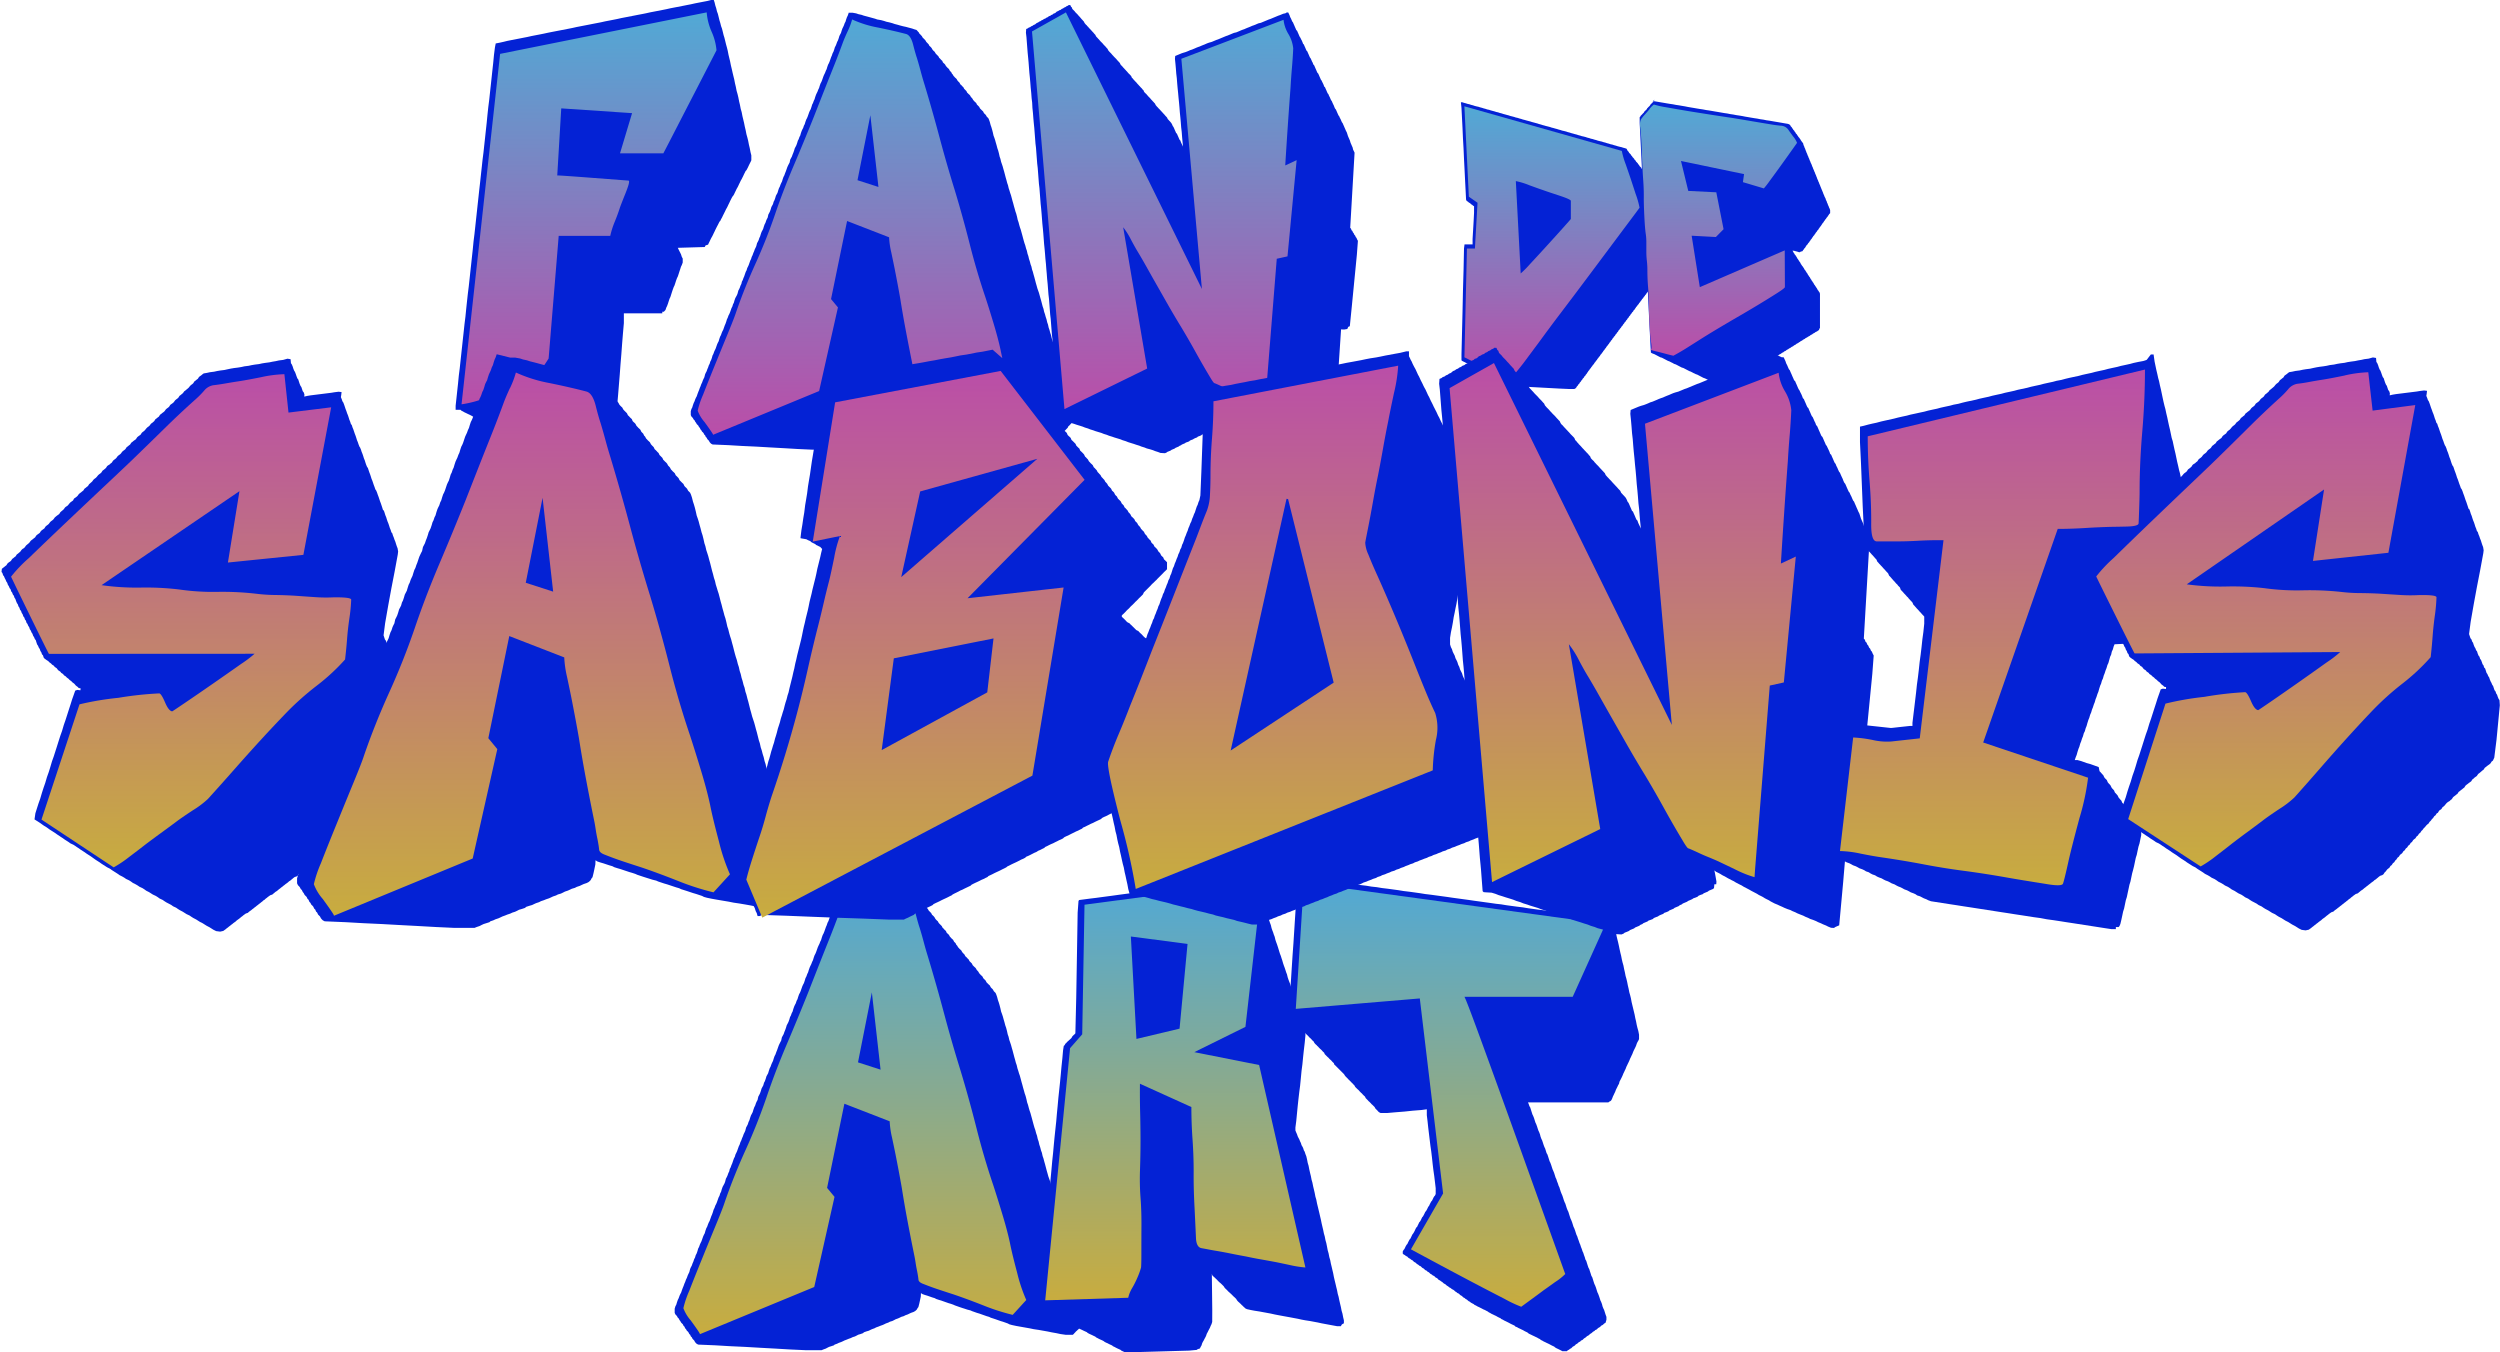 <svg xmlns="http://www.w3.org/2000/svg" xmlns:xlink="http://www.w3.org/1999/xlink" width="250.619" height="135.544" viewBox="0 0 250.619 135.544">
  <defs>
    <linearGradient id="linear-gradient" x1="0.5" x2="0.5" y2="1" gradientUnits="objectBoundingBox">
      <stop offset="0" stop-color="#51a9d5"/>
      <stop offset="1" stop-color="#c8ac3f"/>
    </linearGradient>
    <linearGradient id="linear-gradient-4" x1="0.5" x2="0.5" y2="1" gradientUnits="objectBoundingBox">
      <stop offset="0" stop-color="#51a9d5"/>
      <stop offset="1" stop-color="#ba4ea8"/>
    </linearGradient>
    <linearGradient id="linear-gradient-9" x1="0.5" x2="0.5" y2="1" gradientUnits="objectBoundingBox">
      <stop offset="0" stop-color="#ba4ea8"/>
      <stop offset="1" stop-color="#c8ac3f"/>
    </linearGradient>
  </defs>
  <g id="sabonis-art" transform="translate(-2377 -4561.819)">
    <g id="Grupo_1030" data-name="Grupo 1030" transform="translate(2444.628 4649.725)">
      <g id="Grupo_1027" data-name="Grupo 1027" transform="translate(0 0)">
        <g id="Grupo_1024" data-name="Grupo 1024">
          <path id="Trazado_2461" data-name="Trazado 2461" d="M624.48,783.457h.416l.4.072.243.086.329.072.243.086.329.086.315.086.258.071.315.086.243.086.416.071.315.086.258.086.329.071.315.086.243.086.329.086.244.071.329.086.33.072.315.086.33.086.243.086.243.071.086.086.072.086.085.086.086.158.086.072.071.085.086.086.086.158.086.086.072.072.086.086.072.086.086.157.086.086.086.086.071.072.086.172.086.072.086.086.072.086.086.157.071.086.086.086.086.071.086.158.072.086.086.086.086.086.071.071.086.172.086.072.071.086.086.086.086.072.071.172.086.086.086.072.071.086.086.158.086.086.072.086.086.072.085.086.086.172.071.071.086.086.072.157.086.086.086.158.086.086.071.086.086.071.086.086.086.158.072.086.085.086.072.072.086.172.086.072.086.086.071.086.086.072.086.172.086.086.072.072.086.086.071.158.086.086.086.086.086.072.072.086.086.158.086.086.072.086.086.158.086.086.071.086.086.071.086.086.072.158.086.086.086.086.071.072.086.172.086.086.072.071.086.086.086.072.086.171.071.086.086.072.072.086.086.158.086.086.086.086.071.158.086.243.086.329.086.243.072.244.086.33.072.33.086.229.086.258.086.315.072.244.086.329.086.244.086.329.072.33.086.243.071.315.086.243.086.258.086.315.072.243.086.329.086.329.071.244.086.329.086.244.072.315.086.258.071.243.086.243.086.315.086.329.071.244.086.329.071.243.086.315.086.244.086.329.072.329.086.244.086.329.071.243.086.243.086.315.072.258.086.329.086.315.071.243.086.244.086.329.086.244.072.33.086.243.071.315.086.258.086.33.086.229.072.33.086.243.086.329.071.244.086.329.086.329.071.243.086.315.086.243.086.244.072.258.086.315.072.243.086.329.086.329.086.244.072.329.086.244.086.315.086.258.071.315.086.243.071.329.086.244.086.329.086.243.072.33.086.243.086.315.072.258.086.315.086.243.072.33.086.244.086.243.071.329.086.244.086.329.086.316.072.258.086.315.072.243.086.329.086.243.086.33.072.243.086.244.086.329.071.33.086.243.086.243.071.315.086.258.086.315.086.33.072.243v.573l-.072.244-.086.086-.086.072-.086.086-.071.086-.086.086-.086.071-.071.158-.086.086-.086.086-.072.086-.086.072-.086.086-.086.071-.072.086-.086.086-.072.086-.086.072h-.731l-.5-.072-.4-.086-.487-.086-.415-.086-.4-.071-.487-.086-.487-.072-.416-.086-.487-.086-.487-.086-.4-.072-.4-.086-.258-.071-.158-.086-.243-.086-.244-.086-.243-.072-.244-.086-.243-.086-.258-.086-.229-.072-.172-.086-.244-.071-.243-.086-.244-.086-.243-.086-.244-.072-.244-.086-.243-.086-.158-.072-.329-.085-.258-.086-.229-.072-.258-.086-.243-.086-.244-.086-.158-.072-.243-.086-.243-.071-.243-.086-.244-.086-.243-.086-.244-.072-.258-.086-.157-.086-.244-.072-.243-.086-.244-.086-.244-.072-.243-.086-.158-.1-.014.344-.085.4-.072.329-.086.33-.072.086-.086.158-.086.085-.086.072-.157.086-.244.086-.158.072-.172.086-.244.086-.158.086-.243.071-.172.086-.158.072-.243.086-.158.086-.172.086-.244.072-.158.086-.243.086-.172.086-.158.071-.243.086-.172.072-.244.086-.157.086-.244.086-.157.072-.172.086-.243.071-.243.086-.086.086-.244.086-.243.072-.158.086-.172.086-.229.071-.172.086-.243.086-.172.072-.229.086-.172.086-.158.071-.243.086-.172.086-.244.086-.071.072-.258.086-.229.072-.172.086-.157.085-.244.086-.172.072h-1.633l-1.547-.072-1.461-.086-1.547-.085-1.475-.086-1.547-.072-1.446-.086-1.719-.072-.158-.086-.086-.086-.072-.086-.085-.157-.086-.086-.072-.072-.086-.172-.086-.071-.071-.172-.086-.072-.086-.172-.072-.086-.086-.071-.086-.158-.086-.086-.072-.172-.086-.072-.072-.157-.086-.086-.086-.086-.086-.158-.072-.086-.086-.172-.086-.072-.086-.158-.072-.086-.086-.086-.072-.158v-.415l.072-.244.086-.158.072-.243.086-.244.086-.172.086-.243.072-.158.086-.157.086-.258.086-.229.072-.172.086-.244.072-.158.086-.243.086-.172.086-.243.072-.157.086-.172.086-.329.071-.158.086-.158.086-.243.072-.158.086-.258.085-.157.072-.244.086-.157.086-.244.072-.258.086-.158.086-.244.071-.157.086-.172.086-.244.086-.243.071-.158.086-.158.071-.258.086-.244.086-.158.086-.243.072-.172.086-.157.086-.244.086-.243.071-.157.086-.244.072-.243.086-.172.086-.244.086-.157.071-.172.086-.243.086-.243.086-.158.072-.243.086-.158.072-.258.086-.243.086-.158.086-.157.071-.172.086-.33.086-.157.072-.158.086-.244.086-.172.057-.244.086-.158.086-.243.072-.158.086-.258.086-.244.086-.157.072-.243.086-.172.072-.157.086-.244.086-.243.086-.172.071-.229.086-.172.086-.243.072-.158.086-.244.086-.172.072-.158.086-.329.086-.157.086-.172.071-.229.086-.172.072-.243.086-.244.086-.158.086-.172.072-.243.086-.244.085-.157.086-.258.072-.158.086-.157.072-.33.086-.157.086-.172.086-.244.071-.243.086-.158.086-.157.071-.258.086-.158.086-.243.071-.244.086-.158.086-.158.072-.243.086-.258.086-.157.086-.244.071-.158.086-.172.072-.243.086-.243.086-.158.086-.244.071-.172.086-.243.086-.244.072-.158.086-.172.086-.157.072-.33.086-.158.086-.157.086-.244.072-.172.086-.243.072-.244.086-.158.086-.171.086-.244.071-.244.086-.158.086-.243.086-.157.072-.258.086-.244.072-.158.086-.158.086-.258.086-.158.072-.244.086-.243.086-.158.072-.172.086-.243.086-.243.072-.158.086-.158.086-.258.072-.244.086-.158.086-.243.086-.172.072-.244.086-.243.072-.158.086-.172.086-.229.086-.172.072-.244.086-.243.085-.158.072-.172.086-.244.086-.243.072-.158.086-.172.086-.229.086-.172.071-.244.086-.243.086-.158.071-.172.086-.243.086-.244.071-.157.086-.258.086-.158.086-.243.072-.244.086-.157.072-.172.086-.244.086-.157.086-.244.071-.244.086-.172.086-.158.071-.243.086-.244.086-.172.072-.158.086-.243.086-.157.072-.243.086-.244.086-.172.086-.244Z" transform="translate(-607.393 -783.242)" fill="#0422d5"/>
          <path id="Trazado_2462" data-name="Trazado 2462" d="M751.558,783.8h.315l.072.072.158.086.072.071.086.072.072.072.071.072.086.071.071.072.086.086.072.072.071.071.157.072.086.071.072.086.072.057.086.086.072.072.072.072.086.072.072.071.086.086.143.072.086.072.072.072.086.072.071.072.072.071.086.086.072.072.072.072.086.071.071.072.158.072.071.071.086.086.072.072.086.072.071.071.072.3.086.287.072.229.071.215.086.229.072.215.086.229.071.3.072.215.086.215.071.229.086.215.071.3.071.215.086.229.071.215.072.229.086.286.072.229.086.215.071.229.072.215.086.3.072.215.086.229.072.215.072.229.085.215.072.3.071.215.086.229.086.215.071.229.072.286.071.229.086.215.072.215.086.229.072.3.086.215.072.229.072.215.071.229.086.287.086.229.072.215.071.229.086.214.072.229.071.286.086.229.072.215v.444l-.072.745-.086.73-.071.659-.072.745-.086.659-.071.745-.072.731-.086.659-.086.745-.071.659-.072.745-.072.744-.086.659v.3l.086.215.072.158.072.214.071.143.086.158.086.215.072.143.071.229.086.143.072.143.071.229.086.143.072.229.086.215.072.3.072.373.086.287.071.372.086.373.072.286.071.372.086.3.071.358.072.3.086.372.071.372.086.287.072.372.072.3.086.358.072.3.086.372.071.3.072.358.086.373.072.3.072.358.086.3.072.372.085.3.072.358.071.372.086.3.072.372.086.286.072.372.071.287.086.372.072.3.071.373.086.372.071.287.086.372.072.286.072.373.086.3.072.358.086.372.072.3.071.372.086.286.071.372.072.3v.3l-.143.072-.086.072-.071.143h-.387l-.387-.071-.387-.072-.387-.072-.387-.072-.387-.085-.387-.072-.373-.071-.473-.072-.387-.072-.386-.086-.387-.072-.372-.071-.4-.072-.387-.071-.387-.072-.372-.072-.387-.086-.387-.072-.387-.071-.387-.072-.458-.071-.387-.072-.387-.086-.158-.071-.072-.072-.086-.071-.071-.072-.086-.085-.071-.058-.072-.086-.086-.072-.071-.072-.086-.072-.071-.072-.072-.085-.086-.143-.072-.072-.072-.072-.086-.072-.072-.072-.086-.085-.071-.072-.072-.071-.086-.072-.072-.071-.086-.072-.071-.072-.072-.086-.085-.072-.072-.071-.072-.072-.086-.143-.072-.072-.086-.086-.072-.072-.071-.071-.086-.072-.086-.071-.072-.072-.072-.072-.071-.086-.086-.072-.071-.071-.072-.072-.086-.071-.086-.086-.072-.072-.043-.158.043,3.638V828.1l-.072.229-.072.143-.086.215-.086.157-.072.143-.071.143-.086.157-.072.215-.071.143-.086.157-.071.143-.086.143-.072.143-.071.229-.086.143-.072.157-.229.072-.086.071-.774.072-2.535.072-2.478.071h-1.461l-.157-.071-.158-.072-.072-.072-.158-.071-.157-.072-.144-.071-.158-.086-.158-.071-.071-.072-.158-.071-.158-.072-.158-.086-.143-.057-.158-.086-.086-.071-.143-.072-.157-.071-.158-.072-.158-.086-.143-.071-.071-.072-.158-.071-.143-.072-.158-.072-.157-.072-.158-.086-.072-.071-.158-.072-.157-.071-.143-.072-.158-.072-.158-.072-.071-.085-.158-.072-.158-.072-.158-.071-.143-.072-.158-.072-.072-.072-.158-.085-.157-.072-.158-.071-.158-.072-.143-.072-.086-.086-.143-.072-.172-.071-.143-.072-.157-.071-.158-.072-.072-.072-.158-.086-.143-.072-.172-.071-.143-.072-.158-.071-.086-.072-.143-.086-.158-.071-.315-.072v-.444l.086-.731.071-.816.086-.816.072-.816.072-.73.086-.816.072-.8.072-.817.086-.744.072-.8.086-.817.072-.816.072-.73.086-.817.086-.816.072-.8.071-.745.072-.816.086-.816.072-.8.071-.745.086-.816.086-.8.071-.816.072-.745.072-.8.086-.816.086-.817.071-.73.072-.8.086-.816.072-.817.071-.444.086-.072.072-.143.086-.071.072-.086.071-.072.086-.071.072-.072.086-.072.072-.071.072-.071.086-.158.072-.071.071-.072.086-.072.071-.086.086-3.538.072-4.283.071-4.282.086-1.175.071-.086.544-.071.545-.072.6-.072.53-.072.544-.072.545-.072.615-.086.53-.071.544-.072.544-.072.616-.072.544-.086.545-.057.53-.086.616-.071.545-.072.544-.071.53-.072.63-.086.53-.072.544-.071.544-.072.616-.072.53-.072.544-.071.544-.086Z" transform="translate(-695.888 -783.485)" fill="#0422d5"/>
          <path id="Trazado_2463" data-name="Trazado 2463" d="M819.338,782.72h.372l.53.072.516.072.516.071.6.071.53.086.53.072.516.071.6.072.5.086.53.071.516.071.6.072.516.086.53.057.516.086.6.072.53.072.516.071.53.086.6.072.516.071.516.072.53.086.6.072.516.071.53.072.53.072.587.086.53.072.516.071.53.072.587.086.53.072.516.072.53.072.6.086.516.057.516.086.53.072.53.072.6.072.516.086.516.072.53.072.6.071.516.086.53.072.515.072.6.071.516.072.53.072.53.086.587.071.53.072.516.072.53.086.6.072.516.072v.6l.072.373.086.3.072.372.072.3.072.286.086.387.057.286.086.386.072.286.072.373.072.3.086.3.072.372.071.3.072.372.086.3.072.3.072.372.072.3.072.372.086.3.072.287.071.387.072.3.086.358.072.3.072.3.071.372.072.3.071.372.072.3.086.3.072.372v.444l-.072.158-.086.143-.072.158-.071.215-.072.158-.071.143-.072.143-.072.158-.086.229-.072.143-.071.157-.072.143-.086.215-.072.158-.072.143-.072.157-.072.144-.086.229-.072.143-.071.158-.072.143-.086.215-.072.158-.072.143-.072.143-.086.158-.057.229-.086.143-.072.158-.072.143-.072.143-.086.229-.072.143-.071.158-.072.143-.086.229-.071.144-.072.085-.143.072-.086.072h-8.064l.072.157.072.215.086.143.071.229.072.229.072.229.072.143.086.214.072.229.072.229.071.144.086.229.072.229.072.215.072.144.086.229.057.229.085.229.072.143.072.215.072.229.086.229.072.143.072.229.071.229.086.143.072.215.072.229.072.229.072.143.086.229.072.229.071.215.072.158.086.215.072.229.072.229.072.143.072.229.086.215.072.229.072.143.071.229.072.229.086.214.071.158.072.215.071.229.086.229.072.143.072.229.072.229.086.215.072.143.071.229.072.229.072.215.072.157.086.215.072.229.072.229.071.143.086.229.072.229.072.215.072.143.072.229.086.229.071.215.072.157.072.229.086.214.072.229.072.143.072.229.085.229.057.214.086.143.072.229.072.229.072.215.086.157.071.229.072.215.071.229.086.143.072.229.071.229.072.215.072.143.086.229.071.229.072.229.072.143.086.229.072.215.071.229.072.143.086.229.057.229.086.215.072.143.072.229.072.229.086.229v.287l-.086.3-.143.086-.072.072-.086.072-.143.071-.072.086-.071.057-.158.086-.072.071-.072.072-.157.072-.072.085-.143.072-.072.072-.086.072-.143.086-.071.072-.086.072-.143.072-.072.071-.086.072-.143.086-.072.072-.072.072-.158.072-.072.086-.143.072-.086.072-.072.072-.143.072-.072.086-.086.071-.143.072-.072.072-.086.086-.143.072-.072.071-.143.072-.086.086h-.444l-.158-.086-.143-.072-.143-.071-.157-.072-.143-.086-.072-.072-.158-.072-.143-.071-.158-.086-.144-.072-.157-.072-.143-.072-.158-.072-.143-.086-.157-.072-.057-.072-.158-.072-.143-.086-.157-.072-.143-.071-.158-.072-.143-.072-.157-.072-.143-.086-.072-.072-.158-.072-.143-.072-.143-.085-.158-.072-.143-.072-.157-.071-.144-.086-.158-.057-.072-.086-.143-.071-.158-.072-.143-.072-.157-.086-.143-.072-.143-.071-.157-.072-.143-.086-.158-.072-.072-.072-.157-.071-.143-.072-.144-.086-.158-.072-.143-.071-.157-.072-.143-.086-.143-.071-.086-.072-.143-.072-.158-.086-.143-.057-.158-.086-.143-.072-.143-.071-.157-.072-.143-.086-.157-.072-.072-.071-.143-.072-.157-.086-.072-.071-.143-.072-.086-.072-.072-.072-.143-.072-.086-.086-.143-.072-.072-.071-.072-.072-.158-.086-.072-.072-.071-.071-.157-.072-.072-.071-.143-.086-.072-.072-.086-.072-.143-.072L834.72,824l-.086-.072-.143-.072-.071-.071-.143-.086-.086-.071-.072-.072-.143-.071-.086-.072-.072-.072-.143-.086-.086-.072-.143-.072-.072-.072-.072-.086-.157-.072-.071-.072-.072-.072-.158-.072-.072-.072-.157-.086-.072-.071-.072-.072-.143-.071-.072-.086-.157-.072-.071-.071-.072-.072-.158-.086-.072-.072-.071-.072-.157-.072-.072-.072-.143-.086-.086-.072-.072-.071-.143-.072-.086-.086-.072-.071-.144-.072-.072-.071-.157-.086-.072-.057-.072-.086-.158-.072-.072-.072-.143-.072-.086-.086v-.215l.086-.158.071-.072.072-.143.072-.157.086-.143.072-.072.072-.158.072-.143.085-.158.072-.072.072-.143.072-.157.072-.143.072-.086.086-.143.072-.143.072-.158.072-.143.086-.072.072-.158.072-.143.072-.158.072-.072.086-.143.071-.157.072-.143.072-.072.086-.158.072-.143.071-.158.072-.072.085-.143.072-.143.072-.157.072-.072.072-.158.072-.143.086-.158.071-.072.072-.143.071-.157.086-.143.072-.072.071-.158v-.587l-.071-.6-.072-.6-.086-.6-.071-.587-.072-.673-.071-.6-.086-.6-.072-.587-.072-.6-.072-.6-.072-.673-.072-.588v-.6l-.53.072-.9.072-.817.086-.9.071-.816.072h-.673l-.143-.072-.086-.071-.072-.086-.071-.072-.072-.072-.072-.071-.086-.158-.072-.072-.072-.071-.072-.072-.086-.072-.071-.086-.072-.072-.072-.072-.086-.072-.072-.085-.071-.072-.072-.072-.071-.071-.072-.158-.086-.072-.072-.071-.072-.072-.071-.086-.086-.072-.071-.072-.072-.072-.072-.086-.072-.072-.086-.072-.072-.072-.072-.071-.071-.072-.086-.158-.072-.071-.072-.072-.072-.086-.086-.072-.057-.072-.086-.072-.072-.086-.072-.057-.072-.086-.072-.072-.071-.071-.072-.072-.072-.086-.086-.143-.072-.072-.072-.072-.072-.071-.071-.072-.086-.086-.071-.072-.072-.071-.071-.072-.086-.086-.072-.071-.071-.072-.072-.072-.086-.072-.057-.158-.085-.072-.072-.072-.072-.086-.071-.072-.086-.071-.072-.072-.072-.086-.071-.057-.086-.086-.072-.071-.071-.072-.072-.071-.071-.158-.086-.072-.071-.072-.072-.086-.072-.071-.086-.072-.072-.072-.071-.072-.072-.086-.086-.071-.057-.072-.086-.072-.071-.072-.072-.086-.072-.143-.086-.071-.072-.071-.072-.087-.071-.071-.086-.072-.072-.072-.071-.086-.072-.071-.072-.072-.086-.072-.072-.086-.071-.072-.072-.072-.086-.143-.072-.071-.072-.087-.072-.071-.071-.072-.086-.072-.072-.086-.072-.071-.072-.072-.072-.072-.086-.086-.072-.071-.071-.072-.072-.072-.086-.143-.072-.086-.3-.071v-.6l.071-1.189.086-1.117.072-1.117.072-1.132.072-1.117.086-1.189.072-1.132.071-1.117.072-1.117.086-1.117.072-1.132Z" transform="translate(-756.853 -782.72)" fill="#0422d5"/>
        </g>
        <g id="Grupo_1021" data-name="Grupo 1021" transform="translate(0.875 0.584)">
          <path id="Trazado_2379" data-name="Trazado 2379" d="M626.635,786.236q-.358.774-.558,1.332-.516,1.4-1.017,2.65-.544,1.361-1.06,2.671t-1.031,2.629q-1.031,2.577-2.17,5.256t-2.027,5.3q-.916,2.678-2.106,5.3t-2.091,5.242q-.172.545-.845,2.177t-1.4,3.423q-.73,1.79-1.31,3.279a9.653,9.653,0,0,0-.58,1.719,3.983,3.983,0,0,0,.731,1.217q.73,1,.9,1.3l.029.086,11.458-4.727,2.034-9.038-.745-.9,1.733-8.436,4.541,1.761a8.865,8.865,0,0,0,.236,1.633q.237,1.117.351,1.69.387,1.962.631,3.366.258,1.648.579,3.345t.652,3.315q.086.4.151.838t.15.823c.076.4.122.691.136.867s.183.322.509.436q.716.287,1.49.545t1.489.487q1.318.444,2.987,1.1a21.353,21.353,0,0,0,2.972.96l1.36-1.49a16.1,16.1,0,0,1-.916-2.736q-.515-1.933-.716-2.965-.259-1.217-.759-2.872t-.9-2.886q-.946-2.793-1.691-5.737t-1.6-5.779q-.889-2.864-1.655-5.737t-1.626-5.722q-.215-.687-.408-1.418t-.409-1.433q-.172-.5-.416-1.461-.258-.989-.744-1.131-1.3-.344-3.051-.7a11.8,11.8,0,0,1-2.793-.874,7.559,7.559,0,0,1-.487,1.289" transform="translate(-610.436 -784.56)" fill="url(#linear-gradient)"/>
          <path id="Trazado_2380" data-name="Trazado 2380" d="M738.694,786.488l-.229,12.991-1.217,1.389-2.493,25.28,8.322-.258a3.287,3.287,0,0,1,.394-.974,8.6,8.6,0,0,0,.494-.974,7.674,7.674,0,0,0,.394-1.067q.035-.208.036-1.411,0-1.374.007-2.843t-.093-2.771a25.183,25.183,0,0,1-.05-2.807q.051-1.56.05-2.879,0-1.375-.036-2.8t-.021-2.929l5.156,2.335q0,1.617.115,3.244t.114,3.258q-.014,1.547.072,3.259t.157,3.316q.029.988.573,1.074c.268.048.511.093.73.136s.473.088.759.136q.688.115,1.461.272t1.5.287q.73.157,1.46.286t1.5.272c.43.087.931.191,1.5.316a10.692,10.692,0,0,0,1.49.229L756.2,802.558l-6.5-1.289,5.127-2.535,1.332-11.716-2.893-2.463Z" transform="translate(-698.478 -784.283)" fill="url(#linear-gradient)"/>
          <path id="Trazado_2381" data-name="Trazado 2381" d="M820.841,796.269l12.432-1.046,2.335,19.55-3.223,5.6q.416.229,2.149,1.16t3.673,1.956q1.94,1.023,3.524,1.833a13.2,13.2,0,0,0,1.711.809l1.046-.766q1.046-.767,1.189-.881.172-.114,1.175-.838a5.756,5.756,0,0,0,1-.795l-1.5-4.182q-1.5-4.182-3.33-9.281t-3.438-9.5q-1.6-4.4-1.833-4.827H848.6l3.294-7.3-30.25-4.139Z" transform="translate(-759.444 -783.622)" fill="url(#linear-gradient)"/>
        </g>
      </g>
      <g id="Grupo_1008" data-name="Grupo 1008" transform="translate(18.384 5.976)">
        <path id="Trazado_2475" data-name="Trazado 2475" d="M672.729,830.227l-2.263-.731,1.389-7.018Z" transform="translate(-670.466 -816.878)" fill="#0422d5"/>
        <path id="Trazado_2476" data-name="Trazado 2476" d="M764.207,803.286l5.682.745-.8,8.493-4.322,1.031Z" transform="translate(-736.853 -803.286)" fill="#0422d5"/>
      </g>
    </g>
    <g id="Grupo_1022" data-name="Grupo 1022" transform="translate(2422.684 4561.818)">
      <path id="Trazado_2464" data-name="Trazado 2464" d="M715.281,480.65h.252l.08.239.08.332.08.239.08.333.093.253.08.319.08.332.08.253.08.319.093.252.08.319.08.332.08.253.08.319.08.332.093.332.08.319.08.412.08.332.08.332.08.4.08.332.093.412.08.332.08.319.08.412.08.332.08.412.093.319.08.332.08.412.08.332.08.412.093.319.08.412.08.332.08.332.08.4.08.332.08.412.093.332.08.319.08.412.08.332.08.412.08.319v.492l-.08.173-.08.159-.08.16-.08.173-.08.159-.093.173-.08.079-.08.16-.08.16-.08.173-.08.16-.08.159-.093.159-.08.173-.08.16-.08.173-.08.159-.093.159-.08.173-.08.159-.08.173-.08.146-.08.093-.093.159-.08.16-.08.159-.08.173-.08.159-.08.173-.08.16-.093.159-.08.173-.08.159-.08.159-.08.16-.08.173-.093.159-.08.173-.08.08-.08.159-.08.16-.093.173-.08.159-.08.16-.08.173-.08.16-.08.173-.08.159-.093.159-.08.16-.08.173-.08.159-.08.173-.253.08-.08.159-2.7.08.08.173.08.16.08.159.08.159.08.252.093.173v.4l-.093.252-.08.16-.08.253-.08.239-.08.252-.08.239-.08.16-.093.252-.08.253-.08.239-.08.16-.093.253-.08.239-.08.253-.08.252-.08.16-.08.239-.08.252-.093.252-.08.16-.08.239-.08.08-.08.093h-.159v.159h-3.853v.983l-.093,1.063-.08.983-.08,1.076-.08.97-.08,1.076-.08.983-.08.983-.093,1.063-.08.412-.08.08-.08.08-.08.173-.08.08-.08.159-.093.08-.08.093-.08.159-.08.08-.093.16-.08.093-.08.08-.08.16-.08.079-.08.16-.08.093-.093.16-.08.079-.16.093-.159.079-.253.08-.252.079-.239.08-.332.08-.239.08-.239.093-.252.08-.332.08-.239.08-.253.08-.239.079-.332.093-.239.079-.252.08-.332.08-.239.08-.239.093-.252.08-.319.08-.252.08-.252.079-.239.08h-.491l-.16-.08-.173-.079-.159-.08-.173-.08-.16-.08-.159-.093-.16-.08-.173-.08-.08-.08-.159-.079-.159-.093-.173-.079-.159-.08-.173-.08-.159-.08-.159-.08-.173-.093-.146-.08-.159-.08-.16-.08-.173-.079-.08-.08-.159-.079-.173-.093-.159-.079-.16-.08-.173-.08-.159-.093-.16-.08-.172-.08-.16-.079-.16-.08-.159-.08-.173-.08-.08-.093-.173-.08-.159-.08-.16-.08-.159-.079-.173-.08-.159-.093-.16-.08-.173-.079-.16-.08-.173-.08-.159-.093-.159-.08-.08-.08h-.491v-.412l.08-.731.08-.744.08-.731.08-.824.093-.731.08-.744.08-.744.08-.73.08-.744.08-.731.08-.744.093-.744.08-.81.08-.744.08-.731.093-.744.08-.731.08-.744.08-.731.08-.744.08-.731.08-.824.093-.744.08-.731.08-.744.08-.73.08-.744.08-.731.08-.744.093-.811.08-.744.08-.731.08-.744.093-.731.08-.744.08-.731.08-.744.08-.731.08-.824.08-.744.093-.731.08-.744.08-.731.08-.744.08-.744.08-.731.08-.824.093-.73.08-.412.412-.08.412-.093.319-.08.4-.08.412-.08.412-.08.4-.079.412-.08.412-.093.412-.08.412-.079.4-.08.425-.093.4-.079.412-.08.412-.079.412-.08.412-.08.4-.079.412-.093.412-.08.412-.08.412-.079.4-.08.412-.079.412-.08.412-.093.412-.079.412-.08.4-.08.412-.093.412-.079.412-.08.412-.08.4-.079.425-.08.4-.08.412-.093.412-.079.412-.08.412-.08.4-.08.412-.093.412-.079.412-.08.412-.08.4-.08.412-.08.412-.093.412-.08.412-.08.412-.079Z" transform="translate(-689.663 -480.65)" fill="#0422d5"/>
      <path id="Trazado_2465" data-name="Trazado 2465" d="M786.182,485.021h.385l.372.067.226.079.305.066.226.08.306.08.292.08.239.066.292.08.226.08.385.067.293.079.239.08.305.066.292.08.226.079.305.08.226.066.305.08.306.066.292.08.305.079.226.079.226.067.08.08.067.08.08.08.08.146.08.066.067.079.08.08.08.146.08.079.067.066.08.079.067.08.08.146.08.08.08.08.066.067.08.159.08.066.08.08.066.079.08.146.066.08.08.08.08.066.08.146.067.08.08.08.08.079.067.067.08.16.08.066.066.08.08.08.08.067.067.159.08.08.08.067.067.08.08.146.08.08.066.08.08.066.08.08.08.16.066.067.08.08.067.146.08.08.08.146.08.08.067.08.08.067.08.079.08.146.066.08.08.08.067.067.08.159.08.067.08.079.066.08.08.067.08.159.08.08.066.067.08.08.067.146.08.079.08.08.08.066.067.079.08.146.08.08.067.08.08.146.08.08.067.08.08.066.08.079.066.146.08.08.08.08.067.066.08.16.08.079.066.066.08.08.08.067.08.16.066.079.08.067.067.08.08.146.08.08.08.08.066.146.08.226.08.305.08.226.067.226.08.306.067.306.08.212.08.239.08.292.067.226.08.306.08.226.08.305.066.305.08.226.066.292.08.226.08.239.08.292.067.226.08.305.08.305.066.227.08.305.08.226.067.292.08.239.067.226.08.226.08.293.08.305.067.226.08.305.066.226.08.292.08.226.08.306.066.306.08.226.08.306.067.226.08.226.08.292.067.24.08.305.08.292.066.226.08.226.08.305.08.226.067.305.08.226.067.292.08.239.08.306.08.212.067.306.08.226.08.305.066.226.08.305.08.306.066.226.08.293.08.226.08.226.066.239.08.292.067.226.08.306.08.305.08.226.067.306.08.226.08.293.08.239.067.293.08.226.066.305.08.226.08.305.08.226.066.305.08.226.08.292.067.24.08.292.08.226.066.306.08.226.08.226.066.306.08.226.08.306.08.293.067.239.08.292.067.226.08.305.08.226.08.305.067.226.08.226.08.305.067.305.08.226.08.226.066.293.08.239.08.292.08.306.066.226v.531l-.066.226-.08.079-.08.067-.08.08-.066.08-.08.08-.08.066-.067.146-.08.08-.08.08-.067.08-.08.067-.08.079-.08.067-.067.079-.08.08-.067.079-.08.067h-.678l-.465-.067-.372-.079-.452-.08-.385-.079-.372-.067-.452-.079-.452-.067-.385-.08-.452-.08-.452-.08-.372-.066-.372-.08-.239-.066-.146-.08-.226-.08-.226-.08-.226-.067-.226-.079-.226-.08-.239-.08-.213-.066-.16-.08-.226-.067-.226-.08-.226-.08-.226-.08-.226-.066-.226-.08-.226-.08-.146-.067-.305-.079-.239-.08-.213-.067-.239-.079-.226-.08-.226-.079-.146-.067-.226-.079-.226-.067-.226-.08-.226-.08-.226-.08-.226-.067-.239-.08-.146-.08-.226-.067-.226-.079-.226-.08-.226-.066-.226-.08-.146-.093-.013.319-.08.372-.067.306-.08.305-.066.079-.08.147-.08.079-.08.067-.146.08-.226.08-.146.066-.159.08-.226.08-.147.08-.225.067-.16.08-.146.066-.226.08-.146.08-.159.079-.226.067-.146.08-.226.08-.159.08-.146.066-.226.08-.159.066-.226.08-.146.08-.226.08-.146.067-.159.079-.226.067-.226.079-.08.08-.226.079-.226.067-.146.08-.159.08-.213.066-.159.079-.226.08-.16.066-.212.08-.16.079-.146.067-.226.079-.159.08-.226.08-.066.067-.239.08-.212.066-.159.08-.146.08-.226.08-.159.066h-1.515l-1.435-.066-1.355-.08-1.435-.08-1.369-.08-1.435-.066-1.342-.08-1.595-.067-.146-.08-.08-.08-.067-.079-.08-.146-.08-.08-.066-.066-.08-.159-.08-.066-.066-.16-.08-.067-.08-.159-.067-.079-.08-.067-.08-.146-.08-.08-.066-.16-.08-.066-.067-.146-.08-.08-.08-.08-.08-.146-.067-.079-.08-.16-.08-.066-.08-.146-.067-.08-.08-.08-.066-.146v-.385l.066-.226.08-.146.067-.226.08-.226.08-.16.08-.226.067-.146.08-.146.08-.239.08-.212.067-.159.08-.226.066-.146.08-.226.08-.16.08-.226.067-.146.08-.159.08-.305.066-.146.08-.146.08-.226.066-.146.08-.239.08-.146.067-.226.08-.146.08-.226.066-.24.08-.146.08-.226.066-.146.08-.16.08-.226.08-.226.067-.146.08-.146.067-.239.08-.226.08-.146.08-.226.067-.159.08-.146.08-.226.08-.226.066-.146.08-.226.066-.226.08-.16.08-.226.08-.146.067-.16.08-.225.08-.226.08-.146.067-.226.08-.146.067-.239.08-.226.08-.146.08-.146.066-.16.08-.305.08-.146.066-.146.08-.226.08-.159.053-.226.08-.146.08-.226.067-.146.08-.239.08-.226.08-.146.067-.226.08-.159.067-.146.08-.226.08-.226.08-.159.066-.213.08-.159.08-.226.066-.146.08-.226.08-.16.066-.146.08-.306.08-.146.08-.159.067-.213.08-.16.067-.226.08-.226.08-.146.08-.159.066-.226.08-.226.08-.146.08-.239.066-.146.08-.146.067-.305.08-.146.08-.16.08-.226.067-.226.08-.146.08-.146.066-.239.08-.146.08-.226.067-.226.08-.146.08-.146.067-.226.08-.239.08-.146.08-.226.067-.146.08-.16.066-.226.08-.226.08-.146.08-.226.066-.16.08-.226.08-.226.066-.146.08-.159.08-.146.067-.306.08-.147.08-.146.08-.226.067-.159.08-.226.067-.226.08-.146.08-.159.08-.226.066-.226.08-.146.08-.226.08-.146.066-.239.08-.226.066-.146.08-.146.08-.239.08-.146.067-.226.08-.226.08-.146.067-.16.08-.226.08-.226.066-.146.08-.146.08-.239.066-.226.08-.146.08-.226.08-.159.066-.226.08-.226.067-.146.08-.159.08-.213.08-.159.066-.226.08-.226.08-.146.066-.159.08-.226.08-.227.067-.146.08-.16.08-.212.08-.16.066-.226.08-.226.08-.146.067-.159.08-.226.08-.226.066-.147.08-.239.08-.146.08-.226.066-.225.08-.147.066-.159.08-.227.08-.146.08-.226.066-.226.08-.159.08-.146.067-.226.08-.226.08-.159.067-.146.08-.225.08-.146.066-.226.08-.225.08-.16.08-.226Z" transform="translate(-746.791 -483.745)" fill="#0422d5"/>
      <path id="Trazado_2466" data-name="Trazado 2466" d="M911.7,483.058h.146l.08.16.066.146.053.16.08.146.067.16.066.146.067.079.066.16.066.146.067.16.066.146.067.16.08.066.066.159.067.146.066.159.067.146.066.092.066.146.08.146.066.159.053.147.08.08.067.159.067.146.066.159.067.147.08.079.067.16.067.146.066.159.066.147.066.08.067.146.067.16.08.146.053.16.08.079.067.146.067.16.067.146.066.16.067.146.08.08.067.146.067.159.066.146.067.159.066.08.067.146.08.159.066.147.053.159.08.067.067.159.067.146.066.16.067.146.08.093.053.146.08.146.066.16.066.146.066.08.067.16.066.146.08.16.053.146.067.146.08.093.066.146.067.159.066.146.067.147.066.079.067.159.08.146.066.16.067.146.066.079.066.159.067.146.067.159.066.147.066.159.08.147.053.159.066.213.067.159.066.147.066.159.067.226.066.146.067.16.067.146.053.227.08.159.066.146-.438,7.534.08.08.053.159.08.066.066.159.067.067.067.159.08.08.067.16.066.066.067.16.08.146-.106,1.408-.252,2.578-.252,2.578-.2,1.993-.16.067-.093.213-.319.053-.306-.013-.239,3.614-.412,4.863-.306,3.322-.159.067-.146.066-.093.067-.226-.013-.226-.093-.146-.079-.226-.093-.159-.079-.226-.093-.146-.079-.226-.093-.226-.08-.146-.08-.226-.093-.146-.08-.239-.093-.226-.093-.146-.08-.226-.093-.147-.08-.226-.08-.226-.093-.16-.08-.212-.093-.159-.08-.226-.093-.146-.079-.146-.08-.146-.093-.159-.08-.146-.08-.146-.093-.146-.08-.159-.08-.147-.093-.146-.08-.146-.08-.146-.08-.16-.093-.146-.08-.146-.08-.147-.079-.146-.093-.16-.079-.146-.08-.146-.079-.146-.093-.16-.08-.146-.08-.146-.079-.16-.093-.146-.08-.146-.08-.146-.093-.146-.08-.159-.079-.133-.107.053.253.053.292.053.305-.013.213h-.146l-.027.292-.08.067-.16.067-.159.066-.08.067-.16.066-.16.067-.08.066-.159.053-.159.067-.08.08-.159.066-.159.053-.093.066-.146.067-.16.067-.093.066-.16.067-.159.066-.08.067-.16.067-.08.066-.159.067-.16.066-.08.067-.159.067-.16.066-.08.067-.16.067-.159.053-.08.08-.173.066-.146.067-.093.067-.146.053-.16.067-.08.079-.173.067-.16.053-.08.066-.159.067-.16.067-.08.066-.159.067-.08.066-.16.067-.159.067-.08.066-.16.067-.16.066-.08.067-.159.067-.173.066-.08.067-.16.066-.452-.026-.239-.093-.292-.093-.226-.093-.306-.093-.305-.08-.226-.093-.305-.093-.226-.093-.305-.093-.226-.079-.305-.093-.292-.093-.226-.093-.305-.093-.226-.093-.305-.093-.306-.093-.226-.08-.306-.093-.226-.093-.306-.093-.226-.093-.306-.093-.306-.093-.213-.08-.306-.093-.226-.093-.306-.093-.226-.093-.292-.093-.306-.093-.226-.08-.306-.093-.226-.093-.306-.093-.452-.026-.159-.013-.08-.08-.04-.518-.04-.518-.04-.532-.04-.438-.053-.532-.04-.518-.04-.518-.04-.452-.053-.518-.04-.518-.04-.518-.053-.452-.04-.518-.04-.531-.04-.518-.04-.518-.053-.452-.04-.518-.04-.518-.04-.531-.053-.439-.04-.532-.04-.518-.04-.518-.053-.452-.04-.518-.04-.518-.053-.518-.04-.532-.04-.438-.04-.532-.053-.518-.04-.518-.04-.452-.053-.518-.04-.532-.04-.518-.04-.452-.053-.519-.04-.518-.04-.518-.04-.452-.053-.518-.04-.518-.04-.518-.04-.531-.053-.439-.04-.518-.04-.531-.04-.519-.053-.451-.04-.519-.04-.518-.04-.532-.053-.438-.04-.531-.04-.518-.04-.518-.053-.518-.04-.452-.04-.518-.053-.518-.027-.531-.053-.438-.04-.532-.053-.518-.04-.518-.04-.452-.053-.518-.04-.518-.04-.531-.04-.438-.053-.532-.04-.517-.04-.519-.04-.518-.053-.452.026-.372.16-.066.08-.066.173-.066.08-.067.159-.066.08-.067.16-.066.08-.067.08-.066.159-.067.08-.066.159-.067.08-.066.159-.067.08-.066.173-.066.08-.067.16-.066.08-.08.159-.053.08-.067.159-.066.08-.08.159-.053.08-.067.08-.079.16-.067.093-.066.16-.054.08-.079.159-.067.08-.066.159-.066.08-.067.159-.066.08-.067.16.013.067.16.08.067.053.159.08.079.08.08.067.066.066.093.067.067.08.08.08.08.067.079.067.08.08.08.067.08.066.079.066.08.08.08.066.08.067.066.08.16.066.08.067.08.08.066.067.093.08.066.066.093.066.067.08.079.067.08.08.08.066.08.08.079.066.08.066.08.08.079.066.146.067.08.08.079.066.08.08.079.067.08.066.079.08.08.067.066.08.08.066.08.067.079.08.08.08.08.067.08.067.08.08.079.067.146.066.08.067.079.08.079.08.08.066.08.067.08.08.079.067.08.08.08.067.067.08.079.067.08.066.08.08.08.067.079.08.08.067.146.067.093.08.067.066.08.067.08.08.08.067.08.08.079.066.08.08.08.067.08.066.079.08.08.067.067.08.08.066.079.067.16.08.067.067.093.067.066.08.093.066.067.08.079.066.08.066.08.08.08.066.08.08.079.067.08.08.08.067.067.066.093.08.066.066.16.067.08.08.079.08.066.067.093.066.066.066.08.08.08.08.08.066.08.066.079.08.08.067.08.08.08.067.08.08.079.067.146.066.08.067.08.08.079.066.08.08.08.067.066.08.093.067.067.067.08.08.079.066.08.08.08.066.08.067.079.08.08.067.079.066.146.08.08.066.079.08.08.067.08.066.08.08.146.067.16.066.079.067.146.067.16.067.146.066.16.08.067.067.159.067.146.067.159.066.146.08.08.053.159.066.146.08.159.067.146-.053-.518-.04-.452-.04-.518-.053-.452-.04-.518-.04-.452-.053-.518-.04-.519-.04-.452-.053-.518-.04-.452-.053-.518-.04-.452-.04-.518-.053-.452-.04-.519-.04-.451-.053-.518.026-.293.16-.066.159-.066.16-.067.159-.067.16-.053.226-.066.173-.066.159-.067.146-.067.173-.053.16-.066.159-.067.146-.066.173-.066.159-.054.146-.066.16-.066.173-.066.146-.067.16-.066.159-.054.239-.066.159-.066.16-.067.159-.066.16-.054.159-.066.159-.067.16-.066.159-.067.159-.066.16-.053.16-.067.159-.066.159-.067.16-.066.239-.054.16-.066.159-.066.146-.066.173-.067.159-.053.146-.066.16-.067.173-.066.159-.067.146-.066.16-.054.173-.066.146-.066.16-.067.239-.053.159-.067.16-.066.159-.066.159-.066.159-.067.16-.053.159-.066.159-.067.16-.066.16-.067.159-.066.16-.054.159-.066.159-.067.239-.053Z" transform="translate(-828.391 -481.81)" fill="#0422d5"/>
      <path id="Trazado_2467" data-name="Trazado 2467" d="M1034.989,515.8h.148l.156.053.2.052.156.052.2.043.148.052.209.053.148.052.2.052.2.043.156.052.2.052.157.052.2.052.148.053.209.043.148.052.191.052.2.053.156.052.2.044.148.052.209.052.148.052.2.052.157.044.2.052.148.053.209.052.2.052.148.052.2.043.156.053.2.052.148.052.209.052.148.043.2.053.2.052.157.052.2.053.157.043.2.053.148.052.2.052.156.052.2.052.148.044.208.051.2.052.148.053.209.052.148.044.2.052.157.052.2.052.148.052.2.044.209.052.148.052.2.052.156.052.2.052.148.044.208.052.148.052.2.052.156.052.2.043.2.052.148.053.209.052.148.052.2.044.156.052.2.052.148.052.209.052.2.044.148.052.209.052.148.052.2.052.148.052.209.044.148.052.2.053.156.052.2.052.2.044.156.052.2.052.148.053.052.1.052.1.043.052.061.052.043.1.052.052.052.052L1052,521l.043.1.052.052.052.052.052.1.052.043.044.052.052.052.052.1.052.052.052.044.044.1.052.044.052.061.052.043.052.1.052.052.044.052.052.1.052.052.052.052.052.044.043.1.052.052.052.052.052.1.053.043.043.052.052.052.052.1.052.043.052.052.043.1.052.043.052.053.052.052.052.1.052.043.043.061.052.1.052.052.052.052.052.043.043.1.052.052.052.052.052.1.044.052.052.052.052.052.052.1.052.044.043.052.061.1.044.052.052.052.052.052.044.1.052.043.052.052.052.1.052.052.052.043.044.1.052.052.052.052.052.044.052.1.044.052.052.052.052.1.052.157.044.2.052.148.052.157.052.148.043.157.052.148.052.157.052.2.052.148.043.156.053.148.052.157.052.139.052.157.043.156.052.2.052.148.052.148.052.156.052.157.043.148.052.148.052.156.052.2.052.156.044.148.052.148.052.157v.148l-.052.2-.052.1-.044.052-.052.052-.052.1-.052.052-.052.053-.043.1-.052.061-.052.043-.052.1-.052.044-.052.053-.043.1-.052.052-.052.052-.052.1-.053.052-.043.052-.052.1-.052.053-.052.052-.052.1-.043.043-.052.052-.052.1-.052.052-.044.053-.052.1-.052.052-.052.052-.044.1-.052.052-.052.053-.052.1-.052.044-.044.052-.052.1-.052.052-.052.052-.052.1-.052.052-.044.052-.052.1-.052.052-.044.052-.061.1-.043.044-.052.052-.052.1-.052.052-.052.043-.044.1-.052.052-.052.052-.052.1-.043.052-.052.052-.052.1-.052.044-.052.052-.043.1-.052.052-.052.043-.052.1-.052.052-.052.052-.043.1-.052.052-.052.052-.052.1-.052.043-.043.052-.053.1-.052.052-.052.043-.052.1-.043.052-.052.053-.052.1-.052.053-.052.052-.044.1-.052.043-.052.053-.052.1-.052.052-.052.043-.044.1-.052.052-.052.1-.052.043-.052.052-.044.1-.052.052-.052.044-.052.1-.052.052-.043.052-.052.1-.052.053-.052.052-.043.1-.061.052-.043.052-.052.1-.052.052-.043.044-.052.1-.052.052-.052.052-.052.1-.052.052-.044.052-.052.1-.052.052-.052.052-.052.1-.043.052-.052.044-.052.1-.052.044-.052.061-.043.1-.052.052-.052.052-.052.1-.052.053-.052.052-.044.1-.052.052-.052.043-.052.1-.052.044-.043.061-.052.1-.052.052-.052.052-.052.1-.044.052-.052.052-.052.1-.052.061-.043.044-.061.1-.043.043-.052.061-.052.1-.043.052-.061.052-.044.1-.052.052-.052.052-.052.1-.043.053-.052.052-.052.1-.052.043-.053.061-.043.1-.052.053-.052.043-.052.1-.052.052-.044.052-.052.1-.052.053-.052.052-.052.1-.052.043-.043.061-.052.1-.052.052-.052.043-.052.1-.044.052-.052.052-.052.1-.052.052-.052.052-.043.1-.052.044-.052.061-.052.1-.052.052-.052.1-.043.052-.052.052-.052.1-.043.043-.061.052-.043.1-.052.052-.052.044-.052.1-.044.052-.052.052-.052.1-.052.052-.052.052-.044.1-.052.044-.052.052-.052.1-.052.052-.043.044-.052.1-.052.052-.052.052-.1.043h-.556l-.965-.043-.957-.052-.957-.052-.965-.052-.957-.052h-.852l-.1-.044-.1-.052-.1-.053-.1-.052-.1-.052-.1-.044-.1-.052-.1-.052-.1-.052-.052-.052-.1-.052-.1-.044-.1-.052-.1-.052-.1-.052-.1-.052-.1-.044-.1-.052-.1-.052-.1-.052-.1-.052-.1-.043-.1-.053-.1-.052-.1-.052-.1-.052-.1-.052-.1-.043-.1-.052-.1-.052-.1-.044-.1-.061-.1-.044-.1-.052-.1-.052-.1-.052-.1-.052-.1-.043-.1-.052-.1-.052-.1-.052-.1-.052-.1-.052-.1-.043-.1-.052-.1-.052-.1-.044-.1-.061-.1-.043-.1-.052-.1-.052-.052-.052v-.609l.052-2.113.052-2.122.044-2.13.061-2.122.044-2.122.052-.4h.808V529.5l.052-.87.052-.9.043-.852v-.661l-.1-.052-.052-.052-.052-.044-.1-.052-.044-.052-.052-.052-.1-.052-.061-.044-.043-.052-.1-.052-.052-.053-.044-.1-.052-1.018-.052-1.009-.052-1.061-.052-1.008-.044-1.008-.061-1.061-.044-1.009-.052-1.018-.052-1.009Z" transform="translate(-934.221 -505.544)" fill="#0422d5"/>
      <path id="Trazado_2468" data-name="Trazado 2468" d="M1096.962,515.444h.2l.313.052.3.052.313.052.3.052.314.052.3.043.313.061.3.044.3.052.313.052.252.052.3.052.313.052.3.052.313.052.3.043.313.061.3.043.313.053.3.052.313.052.3.052.3.052.313.044.3.061.3.043.313.061.3.043.313.052.253.052.313.052.3.052.313.052.3.044.3.061.313.043.3.061.313.044.3.052.3.052.313.052.3.052.3.053.313.052.157.052.043.044.061.052.044.1.052.052.052.052.052.1.052.053.052.1.052.052.052.052.043.1.061.052.043.1.052.052.052.053.052.1.052.052.052.1.052.053.052.052.052.1.052.052.044.1.052.052.052.1.052.052.052.052.052.209.052.1.052.157.052.1.052.157.044.1.052.148.052.1.052.157.052.1.052.148.052.1.052.157.052.1.052.148.052.1.044.1.052.157.052.1.052.157.052.1.052.148.052.1.052.157.052.1.052.148.044.1.052.157.052.1.052.148.052.1.052.156.052.1.052.148.043.1.061.156.043.1.061.148.043.1.052.156.052.1.052.148.052.1.052.1.043.156.061.1.043.148.052.1.052.157.052.1.052.148.052.1.052.156v.3l-.052.052-.052.052-.052.1-.052.052-.052.1-.052.053-.043.052-.061.1-.043.052-.052.052-.052.1-.052.052-.052.1-.052.053-.043.052-.061.1-.043.061-.061.1-.043.052-.052.052-.052.1-.052.053-.052.1-.052.061-.052.044-.052.1-.044.052-.052.052-.052.1-.052.052-.052.1-.052.052-.052.052-.052.1-.052.052-.052.1-.044.052-.052.052-.052.1-.052.052-.052.1-.052.052-.052.052-.052.1-.052.052-.052.043-.052.1-.044.052-.052.1-.052.052-.052.052-.052.1-.052.044-.052.1-.2.052-.052.052h-.1l-.156-.052-.2-.052-.157-.044h-.156l.052.044.052.1.052.1.052.052.043.1.061.043.043.1.052.052.052.1.052.1.052.052.052.1.052.061.052.1.052.052.052.1.044.1.052.052.052.1.052.043.052.1.052.052.052.1.052.1.052.043.052.1.044.052.052.1.052.052.052.1.052.1.052.052.052.1.052.052.052.1.052.1.052.052.044.1.052.052.052.1.052.052.052.1.052.1.052.052.052.1.052.052.052.1.044.052.052.1.052.1.052.044.052.1.052.052.052.156v3.435l-.052.053-.052.156-.1.052-.052.052-.1.052-.1.043-.052.052-.1.052-.1.052-.052.053-.1.052-.1.052-.052.052-.1.052-.1.052-.052.044-.1.052-.1.053-.052.052-.1.052-.1.053-.052.052-.1.052-.1.053-.052.052-.1.043-.052.061-.1.043-.1.052-.043.052-.1.052-.1.052-.052.053-.1.052-.1.052-.044.043-.1.061-.1.044-.052.052-.1.052-.1.052-.044.052-.1.052-.1.044-.052.061-.1.044-.1.061-.043.043-.1.053-.1.052-.052.052-.1.053-.052.052-.1.052-.1.053-.052.043-.1.052-.1.052-.052.052-.1.052-.1.053-.052.052-.1.052-.1.053-.052.052-.1.044-.1.052-.043.052-.1.052-.1.052-.052.052-.1.053-.1.052-.043.052-.1.053-.1.043-.052.052-.1.052-.1.052-.043.052-.1.052-.052.052-.1.053-.1.052-.043.052-.1.052-.1.043-.052.052-.1.053-.1.052-.052.052-.1.053-.1.052-.052.052-.1.053-.1.052-.052.044-.1.052-.1.052-.052.053-.1.052-.1.052-.052.053-.1.052-.1.052-.052.052-.1.043-.1.052-.052.053h-.3l-.209-.053-.2-.052-.209-.043-.209-.052-.2-.052-.209-.052-.2-.053-.261-.052-.2-.052-.1-.053-.1-.052-.1-.052-.1-.044-.148-.052-.1-.053-.1-.052-.1-.052-.1-.053-.1-.052-.1-.052-.156-.053-.1-.052-.1-.043-.1-.052-.1-.052-.1-.052-.148-.053-.1-.052-.1-.052-.1-.052-.1-.052-.1-.052-.1-.052-.156-.043-.1-.053-.1-.052-.1-.052-.1-.053-.1-.052-.1-.052-.157-.052-.1-.052-.087-.052-.1-.044-.1-.052-.1-.053-.148-.052-.1-.052-.1-.053-.1-.052-.1-.052-.1-.052-.1-.052-.157-.043-.1-.053-.1-.052-.1-.052-.1-.053-.1-.052-.1-.052-.148-.053-.1-.043-.1-.061-.052-.818-.052-1.078-.052-1.026-.052-1.078-.052-1.026-.043-1.078-.061-1.078-.043-1.026-.052-1.07-.052-1.026-.052-1.087-.052-1.078-.052-1.017-.052-1.078-.052-1.079-.052-1.026-.043-1.078-.052-1.026-.052-1.079-.052-1.078-.052-1.026-.052-1.078v-.565l.052-.043.052-.1.052-.052.052-.052.052-.052.043-.052.052-.052.052-.043.052-.1.052-.061.052-.044.052-.052.052-.052.052-.052.043-.1.061-.043.043-.061.052-.043.052-.052.052-.052.052-.1.052-.052.052-.052.052-.052.044-.044.061-.061.043-.043.052-.1.052-.052.052-.052Z" transform="translate(-976.984 -505.291)" fill="#0422d5"/>
    </g>
    <g id="Grupo_1019" data-name="Grupo 1019" transform="translate(2423.268 4563.061)">
      <path id="Trazado_2496" data-name="Trazado 2496" d="M696.307,487.541l-3.867,35.132a10.883,10.883,0,0,0,2.5-.678q1.741-.624,2.591-.863.743-.2,1.315-.359a1.712,1.712,0,0,0,.956-.718q.332-.491.691-.976t.677-1l1.01-12.29h5.169a8.368,8.368,0,0,1,.446-1.409q.3-.73.512-1.395.093-.279.571-1.469t.32-1.269l-3.409-.259q-3.394-.26-3.753-.26l.4-6.723,7.1.479-1.209,4.026h4.345q.173-.32,1.023-1.973t1.807-3.508q.957-1.853,1.727-3.348l.771-1.5a5.7,5.7,0,0,0-.485-1.846,6.08,6.08,0,0,1-.5-1.953Z" transform="translate(-692.44 -483.383)" fill="url(#linear-gradient-4)"/>
      <g id="Grupo_1018" data-name="Grupo 1018" transform="translate(23.671 0)">
        <path id="Trazado_2368" data-name="Trazado 2368" d="M788.18,489.041q-.332.718-.518,1.236-.478,1.3-.944,2.458-.505,1.262-.983,2.478t-.957,2.438q-.957,2.391-2.013,4.876t-1.88,4.916q-.851,2.486-1.953,4.916t-1.94,4.863q-.16.5-.784,2.02t-1.3,3.176q-.678,1.661-1.216,3.043a8.891,8.891,0,0,0-.538,1.594,3.691,3.691,0,0,0,.678,1.129q.678.93.838,1.209l.027.08,10.63-4.384,1.887-8.385-.691-.837,1.608-7.826,4.212,1.634a8.228,8.228,0,0,0,.219,1.515q.218,1.036.325,1.568.359,1.821.585,3.123.24,1.528.538,3.1t.6,3.076c.053.248.1.506.139.777s.087.525.139.764c.071.372.113.64.127.8s.17.3.472.405q.664.266,1.382.505t1.382.452q1.222.412,2.77,1.023a19.773,19.773,0,0,0,2.757.89l1.262-1.382a14.854,14.854,0,0,1-.85-2.538q-.479-1.795-.664-2.751-.239-1.129-.7-2.664t-.837-2.678q-.876-2.591-1.568-5.322t-1.488-5.362q-.825-2.657-1.535-5.321t-1.508-5.308q-.2-.638-.379-1.316t-.378-1.329q-.159-.465-.385-1.355-.239-.917-.691-1.05-1.209-.318-2.83-.65a10.993,10.993,0,0,1-2.591-.811,7.011,7.011,0,0,1-.452,1.2" transform="translate(-773.152 -487.128)" fill="url(#linear-gradient-4)"/>
        <path id="Trazado_2369" data-name="Trazado 2369" d="M888.012,487.3l3.255,37.856,8.291-4.066-2.405-14.164a7.4,7.4,0,0,1,.771,1.222q.411.784.73,1.3.373.624.718,1.236l.7,1.248,1.435,2.525q.717,1.262,1.474,2.5.758,1.262,1.442,2.5t1.442,2.5q.346.585.432.6t.724.313q.359.173.718.319t.757.319q.6.279,1.442.691a8.244,8.244,0,0,0,1.442.571l.039-.585,1.13-14.1,1.076-.239.917-9.647-1.143.531q.12-1.953.253-3.913t.28-3.913q.052-.956.139-1.96T914.2,489a3.473,3.473,0,0,0-.485-1.448,3.47,3.47,0,0,1-.485-1.421l-10.245,3.906,2.06,23.08-13.633-27.73Z" transform="translate(-854.496 -485.387)" fill="url(#linear-gradient-4)"/>
        <path id="Trazado_2370" data-name="Trazado 2370" d="M1037.013,526.752l.869.609-.261,4.591h-.8l-.252,10.9,4.626,2.33a7.435,7.435,0,0,1,.748-1.061q.522-.644.844-1.087l.8-1.079q.4-.53.813-1.1.808-1.1,1.613-2.165t1.631-2.157l1.248-1.664q1.039-1.388,2.2-2.944t2.1-2.809q.935-1.252.934-1.261a8.666,8.666,0,0,0-.387-1.365q-.387-1.183-.491-1.5-.131-.39-.5-1.46a8.042,8.042,0,0,1-.4-1.366l-15.782-4.47Z" transform="translate(-959.703 -508.277)" fill="url(#linear-gradient-4)"/>
        <path id="Trazado_2371" data-name="Trazado 2371" d="M1097.864,517.475c-.174.215-.322.385-.443.514a4.757,4.757,0,0,0-.418.513,1.326,1.326,0,0,0-.078.826q.087.774.13,1.766t.07,1.782q.035.9.1,1.808t.052,1.782q0,.627.057,1.8t.143,1.744a5.575,5.575,0,0,1,.057.882q0,.6,0,.9a8.05,8.05,0,0,0,.052.9,8.138,8.138,0,0,1,.052.9q0,.9.074,1.787t.074,1.8q0,.591.061,1.8t.139,1.748q.131.809,0,.853t.744.244q.4.1.765.2t.748.187q.653-.348,1.4-.818t1.4-.887q1.278-.8,2.817-1.7.218-.131,1.117-.652t1.886-1.118q.988-.6,1.774-1.1t.787-.609l-.017-3.678-8.513,3.687-.818-5.157,2.426.131.774-.783-.73-3.7-2.81-.139-.73-3,6.322,1.313-.113.809,2.1.626a8.823,8.823,0,0,0,.591-.761q.53-.716,1.135-1.556t1.1-1.54q.5-.7.5-.709a2.321,2.321,0,0,0-.4-.652q-.4-.547-.5-.7a.978.978,0,0,0-.761-.369q-.553-.056-.987-.135-.965-.157-1.957-.326t-1.956-.326q-.383-.053-1.587-.239t-2.53-.4q-1.327-.218-2.422-.417a8.33,8.33,0,0,1-1.252-.278,2.538,2.538,0,0,0-.443.452" transform="translate(-1002.431 -507.792)" fill="url(#linear-gradient-4)"/>
      </g>
    </g>
    <g id="Grupo_1028" data-name="Grupo 1028" transform="translate(2377 4596.625)">
      <g id="Grupo_1026" data-name="Grupo 1026" transform="translate(0 0)">
        <g id="Grupo_1025" data-name="Grupo 1025">
          <path id="Trazado_2497" data-name="Trazado 2497" d="M563.088,604.889l.313.052.035.4.087.122.087.209.07.226.087.209.07.1.087.226.07.208.087.226.087.1.07.226.069.209.087.209.087.122.069.208.069.208.1.122.069.208-.017.209.313-.07.313-.052.417-.052.417-.052.417-.052.417-.052.417-.052.313-.053.417-.052.3.035-.035.3-.035.208.087.209.069.208.087.122.087.226.07.209.069.209.087.226.069.209.087.209.069.209.069.225.087.209.069.226.087.1.069.225.087.209.07.209.07.208.087.226.069.209.069.226.087.208.069.209.087.226.069.1.087.209.07.225.087.209.07.209.069.226.087.209.069.226.07.208.087.209.087.122.069.208.07.209.087.226.069.208.069.226.087.208.07.208.069.209.087.226.069.208.087.122.087.208.069.209.087.226.069.209.069.209.087.226.069.208.07.209.069.226.1.1.07.208.069.226.087.209.069.226.07.208.087.209.07.209.07.226.087.208.069.226.087.1.069.226.087.209.069.208.087.209.069.226.069.209.087.226.052.313-.035.3-.313,1.7-.33,1.7-.313,1.7-.313,1.79-.156,1.216.069.209.069.209.1.122.07.209.087.121.069.226.087.208.07.1.087.226.087.1.07.226.087.209.087.1.07.226.087.1.087.226.07.209.087.1.07.226.1.1.069.209.07.226.087.122.087.208.087.122.069.209.087.208.069.122.087.208.087.122.069.208.07.208.1.122.069.209.087.122.069.209.087.209.087.121.035.522-.33,3.442-.226,1.807-.139.3-.122.087-.121.191-.1.087-.122.087-.122.087-.1.087-.122.087-.122.191-.122.087-.1.087-.1.087-.122.1-.1.07-.139.208-.1.069-.122.087-.1.1-.121.087-.122.192-.121.087-.1.069-.122.1-.122.087-.1.087-.122.192-.122.087-.1.087-.121.087-.1.087-.122.087-.121.191-.122.087-.1.087-.122.087-.1.087-.122.191-.121.087-.1.1-.122.069-.122.087-.1.1-.139.174-.1.1-.122.087-.122.191-.122.087-.1.069-.122.209-.122.069-.122.191-.122.087-.122.191-.1.087-.139.191-.1.087-.121.191-.122.087-.1.1-.139.173-.1.087-.139.191-.1.087-.122.191-.121.087-.122.191-.122.087-.122.191-.122.087-.1.087-.121.191-.122.087-.121.191-.122.087-.122.192-.121.087-.122.191-.121.087-.122.191-.1.087-.121.087-.122.192-.122.087-.122.191-.1.087-.122.191-.122.087-.122.191-.121.087-.122.191-.122.087-.1.087-.139.19-.1.087-.122.191-.122.087-.209.07-.122.087-.1.087-.122.1-.1.087-.122.069-.1.1-.122.087-.122.087-.1.087-.121.087-.1.087-.122.087-.1.087-.122.087-.1.087-.122.1-.121.07-.1.087-.122.1-.1.087-.209.07-.121.087-.122.087-.1.087-.122.087-.1.1-.122.07-.1.1-.121.087-.1.087-.122.087-.1.087-.121.087-.1.087-.122.087-.1.087-.122.087-.1.087-.122.087-.121.087-.1.1-.208.07-.122.087-.121.087-.1.087-.122.087-.1.087-.122.1-.1.069-.122.087-.1.1-.122.087-.122.087-.1.087-.122.087-.1.087-.122.087-.1.087-.122.087-.1.087-.122.087-.121.087-.313.069-.4-.052-.278-.139-.191-.122-.191-.121-.3-.157-.191-.121-.191-.122-.278-.139-.191-.122-.191-.122-.3-.156-.191-.122-.174-.121-.3-.139-.191-.122-.191-.121-.3-.157-.191-.121-.174-.122-.3-.139-.191-.139-.191-.1-.3-.156-.191-.122-.174-.122-.3-.139-.191-.139-.191-.121-.3-.14-.191-.121-.191-.122-.278-.139-.191-.139-.191-.122-.3-.139-.174-.122-.209-.122-.278-.139-.191-.139-.191-.121-.3-.139-.174-.122-.209-.122-.278-.139-.191-.139-.191-.122-.191-.121-.191-.122-.191-.139-.278-.139-.191-.122-.191-.121-.191-.122-.191-.139-.191-.121-.191-.122-.174-.122-.191-.139-.174-.122-.191-.121-.191-.122-.191-.139-.191-.122-.191-.122-.191-.139-.191-.122-.174-.122-.191-.122-.3-.139-.191-.139-.191-.122-.191-.121-.191-.139-.191-.122-.174-.121-.191-.122-.191-.139-.191-.122-.191-.122-.191-.121-.191-.14-.174-.121-.209-.122-.174-.122-.191-.139-.191-.122-.191-.122-.191-.121.087-.609.157-.5.156-.487.174-.487.174-.591.156-.486.174-.5.174-.591.174-.486.156-.5.174-.591.174-.486.156-.487.156-.486.191-.609.156-.487.174-.486.174-.591.174-.5.156-.486.156-.487.191-.591.156-.5.174-.487.139-.4.209-.069.313.035.018-.192-.191-.034-.087-.1-.191-.14-.087-.1-.087-.1-.191-.139-.087-.1-.191-.139-.087-.1-.191-.139-.087-.1-.191-.122-.087-.121-.191-.122-.087-.121-.191-.122-.087-.1-.087-.121-.191-.122-.087-.122-.191-.121-.087-.1-.191-.139-.087-.1-.191-.122-.191-.139-.087-.1-.069-.226-.1-.1-.07-.208-.087-.122-.069-.208-.087-.122-.087-.208-.087-.122-.07-.208-.069-.226-.087-.1-.087-.209-.087-.122-.07-.209-.087-.122-.087-.208-.087-.122-.069-.209-.087-.122-.087-.209-.087-.1-.07-.226-.087-.1-.07-.208-.1-.122-.069-.208-.087-.122-.069-.208-.1-.122-.07-.209-.087-.122-.069-.209-.087-.122-.087-.208-.07-.208-.087-.122-.069-.208-.087-.1-.087-.226-.087-.1-.07-.226-.087-.1-.087-.209-.087-.122-.069-.208-.087-.122-.087-.208-.069-.122-.087-.208-.087-.1-.069-.226-.087-.1.035-.313.1-.086.122-.087.1-.087.122-.087.122-.191.1-.087.122-.087.122-.087.122-.192.122-.086.1-.087.122-.087.121-.191.122-.087.1-.087.121-.1.122-.174.1-.1.122-.069.1-.087.139-.191.1-.087.122-.1.1-.087.139-.191.1-.087.122-.087.1-.087.121-.087.122-.19.1-.087.122-.087.122-.087.122-.191.1-.087.122-.087.121-.087.122-.191.1-.087.122-.087.1-.087.139-.191.1-.087.122-.087.1-.087.139-.192.1-.087.122-.1.1-.07.121-.087.122-.192.1-.087.122-.1.1-.087.139-.191.1-.087.122-.069.1-.1.139-.174.1-.1.122-.087.122-.087.1-.191.122-.087.122-.087.1-.087.139-.191.1-.087.122-.087.1-.087.121-.087.122-.191.121-.087.1-.088.122-.087.122-.191.1-.087.1-.087.1-.087.139-.192.1-.087.122-.087.1-.1.139-.173.1-.088.122-.087.1-.087.122-.192.121-.087.122-.1.1-.087.122-.191.121-.087.122-.07.1-.1.122-.087.122-.191.1-.087.121-.087.1-.087.139-.191.1-.087.122-.087.1-.087.139-.191.1-.087.122-.087.1-.087.122-.191.122-.087.1-.087.121-.087.122-.191.121-.087.1-.087.122-.087.122-.087.122-.191.1-.087.122-.087.122-.087.122-.192.1-.087.122-.087.1-.1.139-.173.1-.1.122-.087.1-.087.139-.191.1-.07.122-.1.1-.087.122-.191.122-.086.1-.087.122-.087.121-.191.122-.087.1-.087.122-.087.1-.087.139-.191.1-.087.122-.087.1-.087.122-.191.121-.087.122-.087.1-.087.139-.191.1-.087.121-.087.1-.087.122-.191.122-.087.1-.087.122-.1.121-.174.122-.087.1-.087.122-.1.1-.087.139-.174.1-.1.122-.087.1-.087.121-.191.122-.087.1-.087.122-.087.121-.191.122-.087.121-.087.1-.087.122-.087.313-.052.313-.069.417-.052.313-.069.313-.052.417-.052.313-.07.33-.069.313-.052.418-.052.313-.052.313-.07.417-.052.313-.069.313-.052.417-.052.313-.07.33-.052.4-.052.33-.069.313-.052.313-.07.417-.052Z" transform="translate(-534.269 -603.737)" fill="#0422d5"/>
          <path id="Trazado_2498" data-name="Trazado 2498" d="M659.218,604.515h.5l.487.087.3.1.4.087.3.1.4.1.382.1.313.087.383.1.3.1.5.086.383.1.313.1.4.087.382.1.3.1.4.1.3.087.4.1.4.087.383.1.4.1.3.1.3.087.1.1.087.1.1.1.1.192.1.087.087.1.1.1.1.191.1.1.087.087.1.1.087.1.1.191.1.1.1.1.087.087.1.209.1.086.1.1.087.1.1.191.087.1.1.1.1.087.1.191.087.1.1.1.1.1.087.087.1.209.1.087.087.1.1.1.1.087.087.208.1.1.1.087.087.1.1.191.1.1.087.1.1.087.1.1.1.209.087.087.1.1.087.191.1.1.1.191.1.1.087.1.1.087.1.1.1.191.087.1.1.1.087.087.1.209.1.087.1.1.087.1.1.087.1.208.1.1.087.087.1.1.087.192.1.1.1.1.1.087.087.1.1.192.1.1.087.1.1.191.1.1.087.1.1.087.1.1.087.192.1.1.1.1.087.087.1.209.1.1.087.087.1.1.1.087.1.208.087.1.1.087.087.1.1.191.1.1.1.1.087.191.1.3.1.4.1.3.087.3.1.4.087.4.1.278.1.313.1.383.087.3.1.4.1.3.1.4.087.4.1.3.087.383.1.3.1.313.1.383.087.3.1.4.1.4.087.3.1.4.1.3.087.383.1.313.087.295.1.3.1.383.1.4.087.3.1.4.087.3.1.382.1.3.1.4.087.4.1.3.1.4.087.3.1.3.1.383.087.313.1.4.1.382.087.3.1.3.1.4.1.3.087.4.1.3.087.382.1.313.1.4.1.278.087.4.1.3.1.4.087.3.1.4.1.4.087.3.1.383.1.3.1.3.087.313.1.383.087.3.1.4.1.4.1.3.087.4.1.3.1.383.1.313.087.383.1.3.087.4.1.3.1.4.1.3.087.4.1.3.1.383.087.313.1.383.1.295.087.4.1.3.1.3.087.4.1.3.1.4.1.382.087.313.1.383.087.3.1.4.1.3.1.4.087.3.1.3.1.4.087.4.1.3.1.3.087.382.1.313.1.383.1.4.087.3v.7l-.087.3-.1.1-.1.087-.1.1-.087.1-.1.1-.1.087-.087.191-.1.1-.1.1-.087.1-.1.087-.1.1-.1.087-.087.1-.1.1-.087.1-.1.087h-.886l-.608-.087-.487-.1-.591-.1-.5-.1-.487-.087-.591-.1-.591-.087-.5-.1-.591-.1-.591-.1-.486-.087-.487-.1-.313-.087-.191-.1-.3-.1-.3-.1-.3-.087-.3-.1-.3-.1-.313-.1-.278-.087-.209-.1-.3-.087-.3-.1-.3-.1-.3-.1-.3-.087-.3-.1-.3-.1-.191-.087-.4-.1-.313-.1-.278-.087-.313-.1-.3-.1-.3-.1-.191-.087-.3-.1-.3-.087-.3-.1-.3-.1-.3-.1-.3-.087-.313-.1-.191-.1-.3-.087-.3-.1-.3-.1-.3-.087-.3-.1-.191-.122-.017.417-.1.486-.087.4-.1.4-.087.1-.1.192-.1.1-.1.087-.191.1-.3.1-.191.087-.209.1-.3.1-.191.1-.3.087-.208.1-.191.087-.3.1-.191.1-.209.1-.3.087-.191.1-.3.1-.209.1-.191.087-.3.1-.209.087-.3.1-.191.1-.3.1-.191.087-.209.1-.3.087-.3.1-.1.1-.3.1-.3.087-.191.1-.209.1-.278.087-.209.1-.3.1-.208.086-.278.1-.208.1-.191.087-.3.1-.209.1-.3.1-.087.087-.313.1-.278.087-.209.1-.191.1-.3.1-.209.087h-1.982l-1.877-.087-1.773-.1-1.877-.1-1.79-.1-1.877-.087-1.755-.1-2.086-.087-.191-.1-.1-.1-.087-.1-.1-.191-.1-.1-.087-.086-.1-.209-.1-.087-.087-.208-.1-.087-.1-.209-.087-.1-.1-.087-.1-.192-.1-.1-.087-.209-.1-.087-.087-.191-.1-.1-.1-.1-.1-.192-.087-.1-.1-.209-.1-.087-.1-.192-.087-.1-.1-.1-.087-.192v-.5l.087-.3.1-.191.087-.3.1-.3.1-.208.1-.3.087-.191.1-.192.1-.313.1-.278.087-.208.1-.3.087-.192.1-.3.1-.208.1-.3.087-.191.1-.209.1-.4.087-.191.1-.191.1-.3.087-.191.1-.313.1-.191.087-.3.1-.192.1-.3.087-.313.1-.191.1-.3.087-.191.1-.208.1-.3.1-.3.087-.191.1-.191.087-.313.1-.3.1-.191.1-.3.087-.208.1-.191.1-.3.1-.3.087-.191.1-.3.087-.3.1-.208.1-.3.1-.192.087-.208.1-.3.1-.3.1-.192.087-.3.1-.191.087-.313.1-.3.1-.192.1-.191.087-.209.1-.4.1-.192.087-.191.1-.3.1-.208.069-.3.1-.192.1-.295.087-.191.1-.313.1-.3.1-.192.087-.3.1-.208.087-.192.1-.3.1-.3.1-.209.087-.278.1-.209.1-.3.087-.191.1-.3.1-.208.087-.192.1-.4.1-.191.1-.208.087-.278.1-.209.087-.3.1-.3.1-.191.1-.209.087-.3.1-.3.1-.191.1-.313.087-.191.1-.191.087-.4.1-.19.1-.209.1-.3.087-.3.1-.191.1-.191.087-.313.1-.191.1-.3.087-.3.1-.191.1-.192.087-.295.1-.313.1-.191.1-.3.087-.191.1-.209.087-.295.1-.3.1-.192.1-.3.087-.209.1-.3.1-.3.087-.191.1-.209.1-.191.087-.4.1-.191.1-.191.1-.3.087-.208.1-.3.087-.3.1-.191.1-.208.1-.3.087-.3.1-.192.1-.3.1-.191.087-.313.1-.3.087-.192.1-.191.1-.313.1-.191.087-.3.1-.3.1-.191.087-.209.1-.3.1-.3.087-.191.1-.191.1-.313.087-.3.1-.192.1-.3.1-.208.087-.3.1-.3.087-.192.1-.208.1-.278.1-.209.087-.3.1-.3.1-.191.087-.209.1-.3.1-.3.087-.191.1-.209.1-.278.1-.209.087-.3.1-.3.1-.191.087-.209.1-.3.1-.3.087-.191.1-.313.1-.191.1-.3.087-.3.1-.191.087-.209.1-.3.1-.191.1-.3.087-.3.1-.208.1-.191.087-.3.1-.3.1-.208.087-.191.1-.3.1-.19.087-.3.1-.3.1-.209.1-.3Z" transform="translate(-608.073 -603.472)" fill="#0422d5"/>
          <path id="Trazado_2499" data-name="Trazado 2499" d="M814.171,604.574h.3l.1.1.1.1.1.1.087.087.1.1.1.191.1.1.1.1.087.1.1.192.1.1.1.1.087.087.1.1.1.209.1.087.087.1.1.1.1.208.087.087.1.1.1.1.1.1.087.191.1.1.1.1.1.087.1.209.1.087.087.1.1.1.1.1.087.209.1.087.1.1.1.1.087.191.1.1.1.1.1.087.087.1.1.208.1.087.1.1.087.1.1.1.1.191.087.1.122.087.087.122.1.191.1.1.1.1.087.087.1.1.1.191.087.1.1.1.1.1.1.191.087.1.1.1.1.087.1.1.087.209.1.1.1.087.1.1.087.208.1.087.1.1.1.1.1.1.087.191.1.1.1.1.1.087.087.209.1.087.1.1.1.1.087.1.1.209.1.087.087.1.1.1.1.191.1.1.087.1.1.087.1.1.1.208.1.087.087.1.1.1.1.191.1.1.087.1.1.1.1.191.1.1.087.1.1.1.1.191.1.1.087.1.1.19.1.1.087.087.1.1.1.209.1.087.1.1.1.209.087.1.1.087.1.208.1.1.087.087.1.1.1.209.087.087.1.1.1.208.1.087.087.1.1.1.1.192.1.1.087.1.1.209.1.087.1.1.1.1.087.191.1.1.1.1.1.191.087.1.1.1.1.191.1.1.087.1.1.087.1.209.087.1.1.1.1.192.1.1.087.1.1.087.087.209.1.1.1.087.1.209.1.087.1.1.087.1.1.191.1.1.087.1.1.209.1.1.1.087.087.209.1.087.1.1.1.1v.7l-.1.1-.1.1-.1.087-.087.1-.1.1-.1.1-.1.1-.087.087-.1.1-.1.1-.087.1-.1.087-.1.1-.1.1-.1.087-.1.1-.087.1-.1.1-.087.087-.1.1-.1.1-.1.1-.087.087-.1.1-.1.208-.087.087-.1.1-.1.1-.1.087-.087.1-.1.1-.1.1-.1.087-.087.1-.1.1-.1.1-.1.087-.1.1-.087.1-.1.1-.1.087-.1.1-.087.1-.1.1-.1.1-.1.087-.087.1v.1l.087.1.1.087.1.1.1.1.087.1.1.087.208.105.087.1.1.087.1.1.1.1.1.1.087.087.1.1.209.1.087.1.1.1.1.087.1.1.087.1.1.1.1.087.191.105.1.1.1.1.087.087.1.209v.8l-.1.608-.087.591-.1.591-.1.608-.1.608-.087.591-.1.608-.1.591-.087.608-.1.591-.1.608-.1.591-.087.608-.1.7-.1.608-.1.591-.087.608-.1.591-.1.608-.1.591-.1.609-.087.591-.1.608-.1.591-.1.608-.087.192h-.208v.209l-.1.1-.191.087-.1.1-.191.1-.208.087-.191.1-.208.1-.209.1-.191.1-.191.1-.208.087-.191.1-.1.105-.209.1-.191.087-.209.1-.191.1-.209.087-.191.1-.209.1-.191.1-.209.087-.087.1-.209.1-.191.1-.209.087-.191.1-.209.1-.208.105-.191.1-.208.087-.191.1-.1.1-.191.1-.208.087-.191.1-.208.1-.191.1-.208.087-.209.1-.191.1-.191.087-.1.1-.209.1-.191.1-.209.087-.191.122-.209.087-.191.1-.191.1-.209.1-.209.087-.1.1-.191.1-.209.087-.191.1-.191.1-.208.1-.191.087-.209.1-.191.1-.209.1-.1.087-.191.1-.209.1-.191.1-.209.1-.191.087-.209.1-.191.1-.209.1-.191.087-.1.1-.208.1-.191.1-.208.087-.191.1-.208.1-.191.087-.208.1-.191.1-.1.1-.191.088-.208.1-.209.1-.191.1-.209.087-.191.1-.191.1-.208.1-.191.1-.1.087-.209.1-.191.1-.209.1-.191.087-.209.1-.191.1-.209.1-.191.087-.209.1-.1.105-.191.1-.191.087-.208.1-.191.1-.209.087-.208.122-.191.087-.208.1-.191.1-.1.1-.191.087-.209.1-.191.1-.209.087-.191.1h-1.512l-2.59-.1-2.608-.087-2.607-.1-2.468-.1-2.607-.087H790.1l-.209.087h-.208l-.087-.3-.1-.191-.1-.313-.1-.191-.087-.209-.1-.3-.1-.208-.1-.3-.087-.192-.1-.208-.1-.3-.087-.208-.1-.192-.1-.312-.1-.191-.087-.3-.1-.209-.1-.191-.1-.3-.1-.209v-.4l.1-.3.1-.313.1-.383.1-.313.087-.3.1-.313.1-.383.1-.313.087-.3.1-.4.1-.295.087-.313.1-.3.1-.4.1-.3.087-.295.1-.417.1-.3.1-.3.087-.3.1-.4.1-.3.1-.313.1-.4.087-.3.1-.3.1-.4.1-.3.087-.313.1-.3.1-.4.1-.3.087-.313.1-.383.1-.313.087-.3.1-.295.1-.4.1-.313.087-.3.1-.4.1-.3.1-.313.1-.4.1-.3.087-.3.1-.3.1-.4.087-.313.1-.3.1-.4.1-.3.087-.4.1-.4.1-.4.1-.4.087-.4.1-.4.1-.5.1-.4.087-.4.1-.4.1-.4.1-.4.1-.4.087-.4.1-.5.087-.4.1-.4.087-.4.1-.4.1-.4.087-.4.1-.5.1-.4.1-.4.087-.4.1-.4.1-.4.1-.4.087-.383.1-.5.1-.4.1-.4.1-.4.087-.4.1-.4-.1-.1-.087-.1-.209-.1-.209-.1-.087-.087-.209-.1-.191-.1-.1-.1-.209-.087-.191-.1-.574-.1v-.087l.087-.713.1-.591.087-.608.1-.591.087-.713.1-.591.1-.608.087-.7.1-.608.1-.591.1-.7.087-.608.1-.591.1-.608.1-.7.087-.608.1-.591.1-.712.1-.591.1-.591.087-.712.1-.591.1-.608.1-.608.087-.591.4-.1.5-.087.591-.1.5-.1.5-.1.609-.087.487-.1.5-.1.609-.1.486-.087.5-.1.608-.1.5-.1.487-.1.608-.087.5-.1.487-.1.608-.1.487-.087.521-.1.591-.1.5-.1.487-.087.608-.1.5-.1.487-.1.608-.087.5-.1.5-.1.591-.087.5-.1.5-.1Z" transform="translate(-713.735 -603.514)" fill="#0422d5"/>
          <path id="Trazado_2500" data-name="Trazado 2500" d="M942.737,602.371h.278v.487l.087.174.087.192.1.173.087.209.087.174.1.191.1.174.087.191.087.192.087.191.1.174.087.191.087.191.1.192.087.173.087.192.1.191.1.174.087.191.087.191.087.191.1.174.087.191.087.191.1.191.087.174.087.191.1.192.087.174.1.191.087.192.087.191.1.174.087.191.087.191.1.191.087.173.087.192.1.191.087.191.1.174.087.278.087.191.1.192.087.191.087.174.1.191.087.191.087.174.1.191.087.192.1.19.087.174.087.191.1.191.087.192.087.173.1.192.087.191.087.174.1.191.087.191.1.192.087.173.087.192.1.191.087.191.087.174.1.191.087.192.087.191.1.174.087.192v.747l-.087.469-.1.47-.087.556-.087.469-.1.452-.087.469-.087.556-.1.469-.087.47-.087.556-.1.47-.087.469-.1.47-.087.556-.087.469-.1.47-.087.538-.087.487-.1.451-.087.47-.087.556-.1.469-.087.452-.1.469-.087.557-.087.469-.1.469-.087.557v.661l.087.277.1.192.087.278.087.173.1.192.087.278.1.191.087.191.087.278.1.191.087.278.087.174.1.191.087.278.087.191.1.191.087.278.1.191.087.278.087.174.1.191.087.278.087.191.1.191.087.278.087.174.1.191.087.278.1.192.087.278.087.191.1.192.087.278.087.173.1.192.087.278.087.191.1.278.087.192.1.191.087.278.087.174.1.191.087.278.087.192.1.191.087.278.087.174.1.3.087.173.1.192.087.278.087.191.1.191.087.278.087.174.1.3.087.174.087.191.1.278.087.174V646l-.087.939-.1.939-.087.834-.087.939-.1.278-.087.087-.087.191-.1.087-.174.1-.3.087-.174.087-.278.1-.191.087-.278.087-.191.1-.278.087-.191.087-.278.1-.191.087-.278.1-.174.088-.278.087-.191.1-.278.087-.191.087-.278.1-.191.087-.278.087-.191.1-.278.087-.174.1-.3.087-.174.087-.278.1-.191.087-.278.087-.191.1-.278.087-.191.1-.261.087-.208.087-.278.1-.174.087-.278.087-.191.105-.278.087-.191.087-.278.1-.174.087-.3.1-.174.087-.278.087-.191.1-.3.087-.174.087-.278.1-.191.087-.278.087-.191.1-.278.087-.174.1-.278.087-.191.087-.278.1-.191.087-.278.087-.191.1-.191.087-.278.087-.174.1-.3.087-.174.1-.278.087-.191.087-.278.1-.191.087-.278.087-.191.1-.278.088-.191.087-.278.1-.174.087-.278.1-.191.086-.278.087-.191.1-.278.087-.191.087-.278.1-.191.087-.278.086-.174.1-.3.087-.174.1-.278.087-.191.087-.278.1-.191.087-.278.087-.191.1-.278.087-.191.1-.278.087-.174.087-.278.1-.191.087-.278.087-.191.1-.278.087-.191.087-.278.1-.191.087h-.556l-.365-.087-.382-.1-.365-.087-.382-.087-.278-.1-.365-.087-.383-.087-.365-.1-.383-.087-.365-.087-.278-.1-.382-.087-.365-.1-.365-.087-.382-.087-.365-.1-.278-.087-.383-.087-.365-.1-.365-.087-.382-.1-.365-.086-.278-.087-.365-.1-.365-.087-.382-.087-.365-.1-.382-.087-.278-.086-.365-.1-.382-.087L916,657l-.382-.087h-.556l-.087-.278-.1-.365-.087-.469-.087-.382-.1-.469-.087-.365-.087-.469-.1-.365-.087-.383-.1-.469-.087-.365-.087-.469-.1-.365-.087-.382-.087-.469-.1-.365-.087-.469-.087-.365-.1-.47-.087-.382-.1-.365-.087-.47-.087-.365-.1-.469-.087-.365-.087-.487-.1-.365-.087-.365-.087-.469-.1-.365-.087-.469-.1-.383-.087-.365v-.469l.087-.192.1-.278.087-.191.1-.278.087-.174.087-.278.1-.191.087-.278.087-.191.1-.278.087-.191.087-.278.1-.278.087-.191.1-.278.087-.192.087-.278.1-.173.087-.278.087-.192.1-.278.087-.191.087-.278.1-.192.087-.278.1-.278.087-.191.087-.278.1-.191.087-.278.087-.174.1-.3.087-.174.087-.278.1-.191.087-.278.1-.191.087-.278.087-.278.1-.192.087-.278.087-.191.1-.278.087-.192.1-.278.087-.174.087-.278.1-.191.087-.278.087-.191.1-.278.087-.278.087-.191.1-.278.087-.192.1-.278.087-.191.087-.278.1-.174.087-.278.087-.191.1-.278.087-.192.087-.278.1-.191.087-.278.1-.278.087-.191.087-.278.1-.174.087-.278.087-.191.1-.278.087-.191.087-.278.1-.173.087-.3.087-.174.087-.278.087-.278.1-.191.087-.278.087-.192.1-.278.087-.191.087-.278.1-.191.087-.278.1-.174.087-.3.087-.173.1-.278.087-.278.087-.192.1-.278.087-.19.087-.278.087-.192.1-.278.1-.191.087-.278.087-.191.1-.278.087-.174.087-.278.1-.3.087-.174.087-.278.087-.191.1-.469.1-2.416.087-2.434.087-2.416.1-2.434.087-.834.174-.1.487-.087.452-.087.469-.1.47-.087.556-.087.469-.105.452-.087.47-.086.469-.1.556-.087.469-.1.469-.087.469-.087.469-.1.556-.087.469-.087.452-.1.469-.087.47-.1.556-.087.469-.087.469-.1.469-.087.452-.087.574-.1.452-.087.469-.087.469-.087.47-.1.556-.1.469-.087.469-.087.469-.1.452-.087.574-.087.452-.087.47-.1.469-.087.469-.087.556-.1Z" transform="translate(-801.769 -601.954)" fill="#0422d5"/>
          <path id="Trazado_2501" data-name="Trazado 2501" d="M1063.352,601.95h.191l.1.208.087.191.069.209.1.191.087.208.087.192.087.1.087.209.087.191.087.209.087.191.087.208.1.087.087.208.087.192.087.208.087.192.087.121.087.192.1.191.087.208.07.192.1.1.087.209.087.191.087.209.087.191.1.1.087.209.087.191.087.209.087.191.087.1.087.191.087.208.1.192.069.208.1.1.087.191.087.209.087.191.087.208.087.192.1.1.087.192.087.208.087.192.087.208.087.1.087.191.1.208.087.192.069.208.1.087.087.208.087.191.087.209.087.191.1.122.07.19.1.192.087.208.087.191.087.1.087.208.087.192.1.208.07.191.087.191.1.122.087.191.087.208.087.192.087.191.087.1.087.208.1.192.087.208.087.191.087.1.087.208.087.192.087.208.087.191.087.209.1.19.069.209.087.278.087.208.087.191.087.209.087.3.087.191.087.209.087.191.07.3.1.209.087.192-.573,9.855.1.1.069.209.1.087.087.209.087.087.087.209.1.1.087.208.087.087.087.209.1.191-.139,1.843-.33,3.372-.33,3.372-.26,2.607-.209.087-.122.278-.417.07-.4-.017-.313,4.727-.539,6.362-.4,4.345-.208.087-.191.087-.122.086-.3-.017-.3-.122-.191-.1-.3-.121-.208-.1-.3-.122-.191-.1-.3-.122-.3-.1-.191-.1-.3-.122-.191-.1-.313-.121-.3-.122-.191-.1-.3-.122-.191-.1-.3-.1-.3-.122-.209-.1-.278-.121-.208-.1-.3-.122-.191-.1-.191-.1-.191-.122-.208-.1-.191-.1-.191-.122-.191-.1-.209-.1-.191-.122-.191-.1-.191-.1-.191-.1-.208-.121-.192-.1-.191-.1-.191-.1-.191-.122-.209-.1-.191-.1-.191-.1-.191-.121-.209-.1-.191-.1-.191-.1-.209-.122-.191-.1-.191-.1-.191-.122-.191-.1-.208-.1-.174-.139.069.33.069.383.069.4-.017.278h-.191l-.035.382-.1.087-.208.087-.208.087-.1.087-.208.087-.209.087-.1.087-.209.07-.209.087-.1.1-.208.087-.209.07-.122.087-.191.087-.209.087-.121.087-.209.087-.209.087-.1.087-.209.087-.1.087-.208.087-.209.087-.1.087-.209.087-.209.087-.1.087-.209.087-.209.07-.1.1-.226.087-.191.087-.122.087-.191.069-.209.087-.1.1-.226.087-.209.069-.1.087-.209.087-.209.087-.1.087-.208.087-.1.087-.209.087-.209.087-.1.087-.209.086-.209.087-.1.087-.209.087-.226.087-.1.087-.208.087-.591-.035-.313-.122-.382-.121-.3-.122-.4-.122-.4-.1-.3-.122-.4-.121-.3-.122-.4-.122-.3-.1-.4-.122-.382-.122-.3-.121-.4-.122-.3-.121-.4-.122-.4-.122-.3-.1-.4-.122-.3-.122-.4-.121-.3-.122-.4-.121-.4-.122-.278-.1-.4-.121-.3-.122-.4-.122-.3-.121-.382-.122-.4-.121-.3-.1-.4-.122-.3-.121-.4-.122-.591-.035-.209-.018-.1-.1-.052-.678-.052-.678-.052-.7-.052-.573-.069-.7-.052-.678-.052-.678-.052-.591-.07-.678-.052-.678-.052-.678-.07-.591-.052-.678-.052-.7-.052-.678-.052-.678-.069-.591-.052-.678-.052-.678-.052-.7-.07-.573-.052-.7-.052-.678-.052-.678-.07-.591-.052-.678-.052-.678-.07-.678-.052-.7-.052-.573-.052-.7-.069-.678-.052-.678-.052-.591-.07-.678-.052-.7-.052-.678-.052-.591-.069-.678-.052-.678-.052-.678-.052-.591-.07-.678-.052-.678-.052-.678-.052-.7-.07-.573-.052-.678-.052-.7-.052-.678-.07-.591-.052-.678-.052-.678-.052-.7-.069-.574-.052-.7-.052-.678-.052-.678-.07-.678-.052-.59-.052-.678-.069-.678-.035-.7-.069-.574-.052-.7-.07-.678-.052-.678-.052-.591-.069-.678-.052-.678-.052-.7-.052-.574-.07-.7-.052-.678-.052-.678-.052-.678-.069-.591.035-.487.209-.087.1-.087.226-.086.1-.087.209-.087.1-.086.208-.087.1-.087.1-.087.209-.087.1-.087.208-.087.1-.087.209-.087.1-.087.226-.087.1-.087.209-.087.1-.1.209-.07.1-.087.208-.087.1-.1.208-.069.1-.087.1-.1.209-.087.122-.087.209-.069.1-.1.209-.087.1-.087.209-.087.1-.087.209-.087.1-.087.209.017.087.208.1.087.069.208.1.1.1.1.087.087.087.122.087.087.1.1.1.1.087.1.087.1.1.1.087.1.087.1.087.1.1.1.087.1.087.087.1.209.087.1.087.1.1.087.087.122.1.087.087.121.087.087.1.1.087.1.1.1.087.1.1.1.087.1.087.105.1.1.087.191.087.1.1.1.087.1.1.1.087.1.087.1.1.1.087.087.1.1.087.1.087.1.1.1.1.1.087.1.087.1.1.1.087.191.087.1.087.1.1.1.1.1.087.1.087.1.1.1.087.1.1.1.087.087.1.1.087.1.087.1.1.1.087.1.1.1.087.191.087.122.1.087.087.1.087.1.1.1.087.1.1.1.087.1.1.1.087.1.087.1.1.1.087.087.1.1.087.1.087.209.1.087.087.122.087.087.1.121.087.087.1.105.087.1.087.1.1.1.087.1.1.1.087.1.1.1.087.087.087.122.1.087.087.209.087.1.1.1.1.087.087.122.087.087.087.1.1.1.1.1.087.1.087.1.1.1.087.1.1.1.087.1.1.1.087.191.087.1.087.1.1.1.087.1.1.1.087.087.1.121.087.087.087.1.1.1.087.1.1.1.087.1.087.1.1.1.087.1.087.192.1.1.087.1.1.1.087.1.087.1.1.191.087.209.087.1.087.192.087.208.087.191.087.208.1.087.087.208.087.191.087.209.087.191.1.1.07.208.087.191.1.208.087.191-.07-.678-.052-.591-.052-.678-.069-.591-.052-.678-.052-.591-.069-.678-.052-.678-.052-.591-.069-.678-.052-.591-.07-.678-.052-.591-.052-.678-.069-.591-.052-.678-.052-.591-.07-.678.035-.382.208-.087.208-.087.209-.087.209-.086.208-.07.3-.087.226-.087.209-.087.191-.088.226-.069.208-.087.209-.087.191-.087.226-.087.209-.069.191-.087.208-.087.226-.087.191-.086.209-.087.208-.07.313-.087.209-.087.209-.087.208-.087.209-.069.208-.087.209-.087.209-.087.208-.087.209-.087.208-.07.209-.087.209-.087.209-.087.209-.087.313-.069.209-.087.208-.087.191-.087.226-.087.209-.069.191-.087.209-.087.226-.087.209-.087.191-.088.209-.069.226-.087.191-.087.208-.087.313-.069.209-.087.209-.087.209-.087.209-.087.209-.087.208-.07.209-.087.209-.087.209-.087.209-.087.208-.087.209-.069.209-.087.209-.087.313-.07Z" transform="translate(-884.739 -600.942)" fill="#0422d5"/>
          <path id="Trazado_2502" data-name="Trazado 2502" d="M1195.386,603.442h.278l.1.712.087.417.087.417.1.417.087.4.087.313.087.417.1.417.087.417.087.417.087.4.1.417.087.313.087.417.1.417.087.417.087.4.1.417.087.417.087.417.1.313.087.418.087.4.1.417.087.417.087.417.1.417.087.4.087.313.087.417.087.417.1.417.087.418.087.4.1.417.087.313v1.46l-.087,2.051-.1,2.086-.087,2.173-.087,2.051-.1,2.086-.087,1.755-.174.1-.087.208-.1.087-1.843.122-2.4.087-2.034.1-.087.208-.087.313-.1.209-.07.313-.1.208-.087.313-.087.312-.1.209-.087.3-.087.209-.1.313-.087.208-.087.313-.1.209-.087.313-.087.191-.1.313-.087.313-.087.208-.1.313-.087.209-.087.313-.087.209-.1.312-.087.209-.087.3-.1.226-.087.3-.087.208-.1.313-.087.313-.087.209-.087.313-.1.191-.087.313-.087.208-.1.313-.087.209-.087.313-.087.209-.1.312-.087.313-.087.208-.1.3h.278l.365.1.278.1.278.1.365.1.278.1.278.1.278.1.087.417.1.1.087.1.087.1.1.1.087.191.087.122.1.087.087.1.087.208.1.122.087.087.087.1.1.209.07.1.1.1.087.1.087.209.1.1.087.1.087.1.1.209.087.1.087.105.1.1.087.209.087.087.1.1.087.122.087.191.1.1.087.1.087.1.087.209.1.1.087.1.087.1.087.208.1.1.087.1.087.1.1.209.087.087.087.122.1.087.087.209.087.1v.626l-.087.417-.087.418-.1.313-.087.4-.087.417-.1.313-.087.417-.087.417-.1.4-.087.313-.087.417-.087.417-.1.313-.087.417-.087.4-.087.417-.1.313-.087.417-.087.417-.1.313-.087.417-.087.4-.1.417-.087.209-.087.1h-.278v.209h-.452l-.66-.1-.643-.1-.643-.1-.643-.1-.643-.1-.643-.1-.66-.1-.626-.1-.66-.1-.643-.087-.643-.122-.643-.087-.643-.1-.643-.1-.661-.1-.626-.1-.66-.1-.643-.1-.643-.1-.643-.1-.643-.1-.643-.1-.661-.1-.626-.1-.66-.1-.643-.1-.643-.1-.643-.1-.278-.1-.191-.1-.261-.1-.191-.1-.191-.1-.278-.087-.174-.122-.191-.087-.278-.1-.174-.1-.191-.1-.278-.1-.174-.1-.192-.1-.26-.1-.191-.1-.173-.1-.278-.1-.174-.1-.191-.1-.278-.1-.191-.1-.174-.1-.278-.1-.191-.087-.191-.122-.26-.087-.192-.1-.191-.122-.261-.086-.191-.122-.191-.087-.278-.1-.174-.1-.191-.1-.278-.1-.174-.1-.191-.1-.278-.1-.191-.1-.174-.1-.279-.1-.173-.1-.192-.1-.278-.1-.278-.1V653.1l.087-.816.1-.73.087-.817.087-.73.1-.834.087-.712.087-.731.1-.834.087-.73.087-.817.087-.73.087-.817.1-.729.087-.73.087-.817.1-.73.087-.313h.748l.921.1.921.1.921.1.922.1h.087l.9-.1.922-.1h.278v-.313l.087-.73.1-.817.087-.73.087-.73.087-.817.1-.73.087-.73.087-.817.1-.73.087-.73.087-.817.1-.73.087-.834v-.712l-.087-.1-.1-.1-.087-.1-.087-.1-.1-.1-.087-.1-.087-.1-.1-.1-.087-.1-.087-.1-.087-.1-.1-.1-.087-.209-.087-.1-.1-.1-.087-.1-.087-.087-.087-.122-.1-.087-.087-.1-.087-.1-.1-.1-.087-.1-.087-.1-.1-.1-.087-.1-.069-.209-.1-.1-.087-.087-.087-.122-.1-.087-.086-.1-.087-.105-.1-.1-.087-.1-.087-.1-.087-.1-.087-.1-.1-.1-.087-.208-.087-.1-.1-.1-.087-.1-.087-.1-.1-.1-.087-.1-.087-.1-.1-.1-.087-.1-.087-.087-.1-.122-.087-.087-.087-.209-.1-.1-.087-.1-.087-.1-.087-.1-.1-.1-.087-.1-.087-.1-.1-.1-.087-.1-.087-.1-.278-.1-.087-2.172-.1-2.069-.087-2.172-.087-2.173-.1-2.068v-1.565l.383-.086.452-.122.365-.087.469-.1.452-.122.383-.087.452-.1.452-.1.382-.1.435-.1.469-.1.365-.1.469-.1.452-.1.469-.1.365-.1.452-.1.469-.1.365-.1.452-.1.469-.1.365-.1.469-.087.452-.122.365-.087.469-.1.469-.1.365-.1.452-.1.469-.1.365-.1.452-.1.469-.1.365-.1.469-.1.452-.1.365-.1.469-.1.469-.1.365-.1.452-.1.469-.1.365-.1.452-.1.469-.1.365-.1.469-.087.452-.122.365-.087.469-.1.469-.1.365-.1.452-.1.469-.1.365-.1.452-.1.469-.1.365-.1.452-.1.469-.1.365-.1.469-.1.452-.1.365-.1.469-.1.47-.087.365-.122Z" transform="translate(-979.771 -602.713)" fill="#0422d5"/>
          <path id="Trazado_2503" data-name="Trazado 2503" d="M1279.53,604.456l.313.052.035.4.087.122.087.209.07.226.087.209.07.1.087.226.07.208.087.226.087.1.07.226.07.209.087.209.087.122.069.208.069.208.1.122.069.208-.017.209.313-.07.313-.052.417-.052.417-.052.417-.052.417-.052.417-.052.313-.053.417-.052.3.035-.035.3-.035.208.087.209.069.208.087.122.087.226.07.209.069.209.087.226.07.208.087.209.07.209.069.226.087.209.069.226.087.1.069.225.087.209.069.209.07.208.087.226.069.209.07.226.087.208.069.209.087.226.069.1.087.209.07.225.087.209.07.209.069.226.087.209.07.226.069.208.087.208.087.122.069.208.07.209.087.226.07.208.069.226.087.208.07.208.07.209.087.226.07.208.087.122.087.208.069.209.087.226.069.209.069.209.087.226.069.208.07.209.07.226.1.1.07.208.069.226.087.209.069.226.07.208.087.209.07.209.069.226.087.208.069.226.087.1.07.226.087.208.069.209.087.209.069.226.069.209.087.226.052.313-.035.3-.313,1.7-.33,1.7-.313,1.7-.313,1.79-.157,1.216.07.209.07.209.1.122.07.209.087.121.07.227.087.208.069.1.087.226.087.1.069.226.087.209.087.1.07.226.087.1.087.226.07.209.087.1.07.226.1.1.069.209.07.226.087.122.087.208.087.122.069.209.087.208.07.122.087.208.087.122.069.208.07.208.1.122.069.209.087.122.069.209.087.209.087.121.035.522-.33,3.442-.226,1.807-.139.3-.122.087-.121.191-.1.087-.122.087-.122.087-.1.087-.122.087-.122.191-.122.087-.1.087-.1.087-.122.1-.1.07-.139.208-.1.069-.122.087-.1.1-.121.087-.122.192-.121.087-.1.069-.122.1-.122.087-.1.087-.122.192-.122.087-.1.087-.121.087-.1.087-.122.087-.121.191-.122.087-.1.087-.122.087-.1.087-.122.191-.121.087-.1.1-.122.069-.122.087-.1.1-.139.174-.1.1-.122.087-.122.191-.122.087-.1.07-.122.209-.122.069-.122.191-.122.087-.122.191-.1.087-.139.191-.1.087-.122.191-.122.087-.1.1-.139.173-.1.087-.139.191-.1.087-.122.191-.121.087-.122.191-.121.087-.122.191-.122.087-.1.087-.121.191-.122.086-.121.192-.122.087-.122.192-.122.087-.122.191-.121.087-.122.191-.1.087-.121.087-.122.192-.122.087-.122.191-.1.087-.122.191-.122.087-.122.191-.121.087-.122.191-.122.087-.1.087-.139.191-.1.087-.122.191-.122.087-.209.07-.122.087-.1.087-.122.1-.1.087-.122.069-.1.1-.122.087-.122.087-.1.087-.121.087-.1.087-.122.087-.1.087-.122.087-.1.087-.122.1-.121.07-.1.087-.122.1-.1.087-.209.07-.121.087-.122.087-.1.087-.122.087-.1.1-.122.069-.1.1-.121.087-.1.087-.122.087-.1.087-.121.087-.1.087-.122.087-.1.087-.122.087-.1.087-.122.087-.121.087-.1.1-.209.07-.122.087-.121.087-.1.087-.122.087-.1.087-.122.1-.1.069-.122.087-.1.1-.122.087-.122.087-.1.087-.122.087-.1.087-.122.087-.1.087-.122.087-.1.087-.122.087-.121.087-.313.069-.4-.052-.278-.139-.191-.122-.191-.121-.3-.157-.191-.121-.191-.122-.278-.139-.191-.122-.191-.122-.3-.156-.191-.122-.174-.121-.3-.139-.191-.122-.191-.121-.3-.157-.191-.121-.174-.122-.3-.139-.191-.139-.191-.1-.3-.156-.191-.122-.174-.122-.3-.139-.191-.139-.192-.121-.3-.14-.191-.121-.191-.122-.278-.139-.191-.139-.191-.122-.3-.139-.174-.122-.209-.122-.278-.139-.191-.14-.191-.121-.3-.139-.174-.122-.209-.122-.278-.139-.191-.139-.191-.122-.191-.121-.191-.122-.191-.139-.278-.139-.191-.122-.191-.121-.191-.122-.191-.139-.191-.121-.191-.122-.174-.122-.191-.139-.174-.122-.191-.121-.191-.122-.191-.139-.191-.122-.191-.122-.191-.139-.191-.122-.174-.122-.191-.122-.3-.139-.191-.139-.191-.122-.191-.121-.191-.139-.191-.122-.174-.121-.191-.122-.191-.139-.191-.122-.191-.122-.191-.121-.191-.14-.174-.121-.209-.122-.174-.122-.191-.139-.191-.122-.191-.122-.191-.121.087-.609.156-.5.156-.487.174-.487.174-.591.157-.486.174-.5.174-.591.174-.486.156-.5.174-.591.174-.486.156-.487.156-.486.191-.609.156-.487.174-.486.174-.591.174-.5.156-.486.156-.487.192-.591.156-.5.174-.487.139-.4.208-.069.313.035.017-.192-.191-.034-.087-.1-.191-.14-.087-.1-.087-.1-.191-.139-.087-.1-.191-.139-.087-.1-.191-.139-.087-.1-.191-.122-.087-.121-.191-.122-.087-.121-.191-.122-.087-.1-.087-.121-.191-.122-.087-.122-.191-.121-.087-.1-.191-.139-.087-.1-.191-.122-.191-.139-.087-.1-.069-.226-.1-.1-.069-.208-.087-.122-.069-.208-.087-.122-.087-.208-.087-.122-.07-.208-.069-.226-.087-.1-.087-.209-.087-.122-.07-.209-.087-.122-.087-.208-.087-.122-.069-.209-.087-.122-.087-.209-.087-.1-.07-.226-.087-.1-.07-.208-.1-.122-.069-.208-.087-.122-.069-.208-.1-.122-.07-.209-.087-.122-.069-.209-.087-.122-.087-.208-.07-.208-.087-.122-.069-.208-.087-.1-.087-.226-.087-.1-.07-.226-.087-.1-.087-.209-.087-.122-.069-.208-.087-.122-.087-.208-.069-.122-.087-.208-.087-.1-.069-.226-.087-.1.035-.313.1-.086.122-.087.1-.087.122-.087.121-.191.1-.087.122-.087.122-.087.122-.192.122-.086.1-.087.122-.087.121-.191.122-.087.1-.087.121-.1.122-.174.1-.1.122-.069.1-.087.139-.191.1-.087.122-.1.1-.087.139-.191.1-.087.122-.087.1-.087.122-.087.122-.19.1-.087.122-.087.122-.087.122-.192.1-.087.122-.087.121-.087.122-.191.1-.087.122-.087.1-.087.139-.191.1-.087.122-.087.1-.087.139-.192.1-.087.122-.1.1-.07.121-.087.122-.192.1-.087.122-.1.1-.087.139-.191.1-.087.122-.069.1-.1.139-.174.1-.1.122-.087.122-.087.1-.191.122-.087.121-.087.1-.087.139-.191.1-.087.122-.087.1-.087.121-.087.122-.191.121-.087.1-.088.122-.087.122-.191.1-.087.1-.087.1-.087.139-.192.1-.087.122-.087.1-.1.139-.173.1-.087.122-.087.1-.087.122-.191.122-.087.122-.1.1-.087.122-.191.121-.087.122-.07.1-.1.122-.087.122-.191.1-.087.121-.087.1-.087.139-.191.1-.087.122-.087.1-.087.139-.191.1-.087.122-.087.1-.087.122-.191.122-.087.1-.087.122-.087.122-.191.121-.087.1-.087.122-.087.122-.087.122-.191.1-.087.122-.087.122-.087.122-.192.1-.087.122-.087.1-.1.139-.173.1-.1.122-.087.1-.087.139-.191.1-.07.122-.1.1-.087.122-.191.122-.087.1-.087.122-.087.121-.191.122-.087.1-.087.122-.087.1-.087.139-.191.1-.087.122-.087.1-.087.122-.191.121-.087.122-.087.1-.087.139-.191.1-.087.121-.087.1-.087.122-.191.122-.087.1-.087.122-.1.121-.174.122-.087.1-.087.122-.1.1-.087.139-.174.1-.1.122-.087.1-.087.121-.191.122-.087.1-.087.122-.087.121-.191.122-.087.121-.087.1-.087.122-.087.313-.052.313-.069.417-.052.313-.069.313-.052.417-.052.313-.07.33-.069.313-.052.417-.053.313-.052.313-.07.417-.052.313-.069.313-.052.417-.052.313-.07.33-.052.4-.052.33-.069.313-.052.313-.07.417-.052Z" transform="translate(-1041.651 -603.43)" fill="#0422d5"/>
        </g>
        <g id="Grupo_1020" data-name="Grupo 1020" transform="translate(1.11 1.599)">
          <path id="Trazado_2372" data-name="Trazado 2372" d="M563.224,609.094q-1.6.321-2.437.438-.626.1-1.2.2t-1.148.167a1.505,1.505,0,0,0-.916.55,9.5,9.5,0,0,1-.779.794q-1.59,1.415-3.146,2.944t-3.078,3q-.473.466-2.448,2.323t-4.17,3.937q-2.194,2.081-3.952,3.782a13.832,13.832,0,0,0-1.776,1.858q0,.034,1.768,3.652t2.026,4.089l20.615-.011a11.4,11.4,0,0,1-1.345,1.018q-1.292.913-2.82,1.973t-2.81,1.929q-1.283.871-1.283.853-.347-.037-.716-.9t-.577-.9a34.614,34.614,0,0,0-4.1.444,29.06,29.06,0,0,0-3.9.654l-3.809,11.552,7.236,4.79a11.566,11.566,0,0,0,1.562-1.05q1.074-.81,1.6-1.224.751-.569,1.546-1.147t1.58-1.163q.472-.363,1.65-1.137a9.386,9.386,0,0,0,1.511-1.138q1.225-1.349,2.626-2.939,2.94-3.336,5.337-5.807a28.218,28.218,0,0,1,2.936-2.6,20.706,20.706,0,0,0,2.849-2.633q.129-1.094.2-2.041t.221-2.006a16.952,16.952,0,0,0,.195-1.955q-.025-.251-1.78-.228a15.753,15.753,0,0,1-1.947-.029q-1.129-.077-1.911-.134-.938-.058-1.99-.073a16.407,16.407,0,0,1-1.885-.125,29.618,29.618,0,0,0-3.9-.189,23.66,23.66,0,0,1-3.848-.241,28.158,28.158,0,0,0-3.84-.189,24.72,24.72,0,0,1-3.927-.242l13.825-9.423-1.157,7.155,7.566-.771,2.786-14.791-4.279.529-.411-3.845h-.1a12.66,12.66,0,0,0-2.252.3" transform="translate(-538.174 -607.684)" fill="url(#linear-gradient-9)"/>
          <path id="Trazado_2373" data-name="Trazado 2373" d="M661.835,609.772q-.435.939-.678,1.617-.626,1.7-1.235,3.215-.661,1.652-1.286,3.242t-1.252,3.19q-1.251,3.128-2.633,6.379t-2.46,6.431q-1.112,3.25-2.555,6.431t-2.537,6.362q-.209.66-1.026,2.642t-1.7,4.155q-.887,2.172-1.591,3.98a11.717,11.717,0,0,0-.7,2.086,4.823,4.823,0,0,0,.887,1.477q.886,1.216,1.095,1.581l.034.105,13.906-5.736,2.468-10.968-.9-1.095,2.1-10.238,5.51,2.138a10.82,10.82,0,0,0,.286,1.982q.287,1.355.426,2.051.469,2.381.764,4.085.313,2,.7,4.058t.79,4.024q.105.487.183,1.017t.183,1q.139.73.165,1.052t.617.529q.869.348,1.808.661t1.808.591q1.6.539,3.624,1.339a25.842,25.842,0,0,0,3.607,1.164l1.651-1.807a19.519,19.519,0,0,1-1.112-3.32q-.625-2.346-.869-3.6-.313-1.477-.921-3.484t-1.095-3.5q-1.147-3.389-2.051-6.961T675.9,630.63q-1.077-3.477-2.008-6.961t-1.973-6.944q-.261-.834-.5-1.721t-.495-1.738q-.209-.609-.5-1.773-.313-1.2-.9-1.373-1.581-.417-3.7-.851a14.345,14.345,0,0,1-3.389-1.061,9.25,9.25,0,0,1-.591,1.564" transform="translate(-611.828 -607.269)" fill="url(#linear-gradient-9)"/>
          <path id="Trazado_2374" data-name="Trazado 2374" d="M799.678,610.818l-2.242,13.957,2.728-.556a11.933,11.933,0,0,0-.582,2.173q-.339,1.651-.5,2.294-.3,1.147-.548,2.225t-.53,2.189q-.573,2.242-1.06,4.424t-1.06,4.354q-1.113,4.205-2.573,8.43-.347,1.078-.626,2.121t-.643,2.1q-.313.938-.678,2.078t-.591,2.059l1.6,3.807,27.08-14.235,3.128-18.859-9.629,1.078,11.733-11.872-8.413-10.916Z" transform="translate(-717.068 -606.889)" fill="url(#linear-gradient-9)"/>
          <path id="Trazado_2375" data-name="Trazado 2375" d="M925.591,609.449q0,1.876-.148,3.754t-.148,3.7q0,.921-.052,1.9a5.075,5.075,0,0,1-.313,1.625q-.295.713-.565,1.425t-.529,1.391q-1.113,2.816-2.2,5.587t-2.2,5.571q-.539,1.391-1.078,2.764t-1.112,2.781q-.522,1.374-1.138,2.824t-1.069,2.807q-.174.521,1.225,5.918a62.123,62.123,0,0,1,1.539,6.839l29.774-11.888a19.978,19.978,0,0,1,.313-3.042,4.971,4.971,0,0,0-.069-2.711q-.5-1.043-1-2.259t-.912-2.26q-1.964-4.971-3.824-9.125-.574-1.252-.957-2.225a3.235,3.235,0,0,1-.321-1.208q.044-.269.27-1.4.26-1.3.5-2.669t.521-2.72q.26-1.321.5-2.686t.522-2.737q.157-.854.573-2.8a15.385,15.385,0,0,0,.417-2.729Z" transform="translate(-805.056 -605.624)" fill="url(#linear-gradient-9)"/>
          <path id="Trazado_2376" data-name="Trazado 2376" d="M1032.362,607.494l4.258,49.52,10.846-5.318-3.146-18.529a9.66,9.66,0,0,1,1.008,1.6q.539,1.026.957,1.7.487.817.938,1.616l.921,1.634,1.877,3.3q.938,1.65,1.929,3.268.99,1.651,1.885,3.277t1.886,3.276q.452.765.565.791t.947.408q.468.227.938.417t.991.417q.782.365,1.886.9a10.806,10.806,0,0,0,1.886.748l.052-.765,1.477-18.442,1.408-.312,1.2-12.62-1.495.7q.157-2.556.33-5.12t.365-5.119q.07-1.252.182-2.564t.166-2.564a4.547,4.547,0,0,0-.634-1.9,4.533,4.533,0,0,1-.634-1.859l-13.4,5.11,2.693,30.192-17.833-36.276Z" transform="translate(-888.156 -604.991)" fill="url(#linear-gradient-9)"/>
          <path id="Trazado_2377" data-name="Trazado 2377" d="M1169.272,613.887q0,2.242.183,4.485t.165,4.38q0,1.669.556,1.669h2.121q.9,0,1.99-.061t2.146-.061h.435l-2.381,19.868-2.834.312a6.3,6.3,0,0,1-1.877-.148,12.735,12.735,0,0,0-1.964-.252l-1.321,11.384a10.779,10.779,0,0,1,2.034.252q1.251.253,2.1.373,2.26.331,4.085.678,2.068.4,4.111.669t4.128.634q.974.174,2.043.348t2.06.331q1.668.295,1.79-.009t.539-2.181q.278-1.269,1.112-4.38a24.107,24.107,0,0,0,.869-4.067l-10.516-3.529,7.474-21.414q1.355,0,2.729-.087t2.8-.122q.3,0,1.391-.026t1.182-.286q.017-.122.061-1.461t.043-1.651q0-2.955.269-6.118t.27-6.223Z" transform="translate(-983.147 -606.553)" fill="url(#linear-gradient-9)"/>
          <path id="Trazado_2378" data-name="Trazado 2378" d="M1279.448,608.459q-1.6.331-2.433.453-.626.1-1.2.209t-1.147.174a1.511,1.511,0,0,0-.912.556,9.457,9.457,0,0,1-.773.8q-1.582,1.426-3.129,2.964t-3.059,3.016q-.47.47-2.433,2.338t-4.146,3.963q-2.181,2.094-3.928,3.806a13.9,13.9,0,0,0-1.765,1.869q0,.034,1.791,3.641t2.051,4.077l20.615-.139a11.187,11.187,0,0,1-1.338,1.026q-1.286.921-2.807,1.99t-2.8,1.947q-1.278.877-1.277.86-.347-.035-.721-.9t-.582-.9a34.429,34.429,0,0,0-4.1.47,29.1,29.1,0,0,0-3.893.678l-3.737,11.576,7.265,4.745a11.6,11.6,0,0,0,1.556-1.06q1.069-.817,1.59-1.234.748-.574,1.539-1.156t1.573-1.173q.47-.366,1.642-1.147a9.4,9.4,0,0,0,1.5-1.147q1.217-1.357,2.607-2.955,2.921-3.354,5.3-5.84a28.211,28.211,0,0,1,2.92-2.616,20.7,20.7,0,0,0,2.833-2.651q.122-1.095.191-2.042t.209-2.008a16.682,16.682,0,0,0,.182-1.955q-.026-.253-1.782-.217a15.8,15.8,0,0,1-1.947-.018q-1.13-.07-1.912-.122-.938-.053-1.99-.061a16.529,16.529,0,0,1-1.886-.113,29.574,29.574,0,0,0-3.9-.165,23.6,23.6,0,0,1-3.85-.217,28.1,28.1,0,0,0-3.841-.165,24.789,24.789,0,0,1-3.928-.218l13.766-9.508-1.112,7.162,7.561-.818,2.694-14.808-4.276.556-.434-3.842h-.077a12.386,12.386,0,0,0-2.27.313" transform="translate(-1045.49 -607.225)" fill="url(#linear-gradient-9)"/>
        </g>
      </g>
      <g id="Grupo_1023" data-name="Grupo 1023" transform="translate(52.706 11.188)">
        <path id="Trazado_2471" data-name="Trazado 2471" d="M717.771,661.273l-2.746-.887,1.686-8.517Z" transform="translate(-715.025 -647.958)" fill="#0422d5"/>
        <path id="Trazado_2472" data-name="Trazado 2472" d="M848.51,700.178l-.626,5.406L837.3,711.372l1.216-9.2Z" transform="translate(-801.619 -682.17)" fill="#0422d5"/>
        <path id="Trazado_2473" data-name="Trazado 2473" d="M957.194,677.439l5.6-25.236.156.028,4.571,18.4Z" transform="translate(-886.529 -648.194)" fill="#0422d5"/>
        <path id="Trazado_2474" data-name="Trazado 2474" d="M857.661,638.464l-13.644,11.86,1.9-8.588Z" transform="translate(-806.377 -638.464)" fill="#0422d5"/>
      </g>
    </g>
    <g id="Grupo_1006" data-name="Grupo 1006" transform="translate(2462.962 4573.373)">
      <path id="Trazado_2469" data-name="Trazado 2469" d="M830.943,526.6l-2.1-.678,1.289-6.511Z" transform="translate(-828.843 -519.411)" fill="#0422d5"/>
      <path id="Trazado_2470" data-name="Trazado 2470" d="M1055.014,542.032a7.466,7.466,0,0,1,1.352.414q1.057.386,1.457.517.261.1,1.482.5t1.222.548v1.818q0,.017-.735.839t-1.644,1.817q-.909,1-1.708,1.857a10.17,10.17,0,0,1-.939.948Z" transform="translate(-989.017 -535.431)" fill="#0422d5"/>
    </g>
  </g>
</svg>
